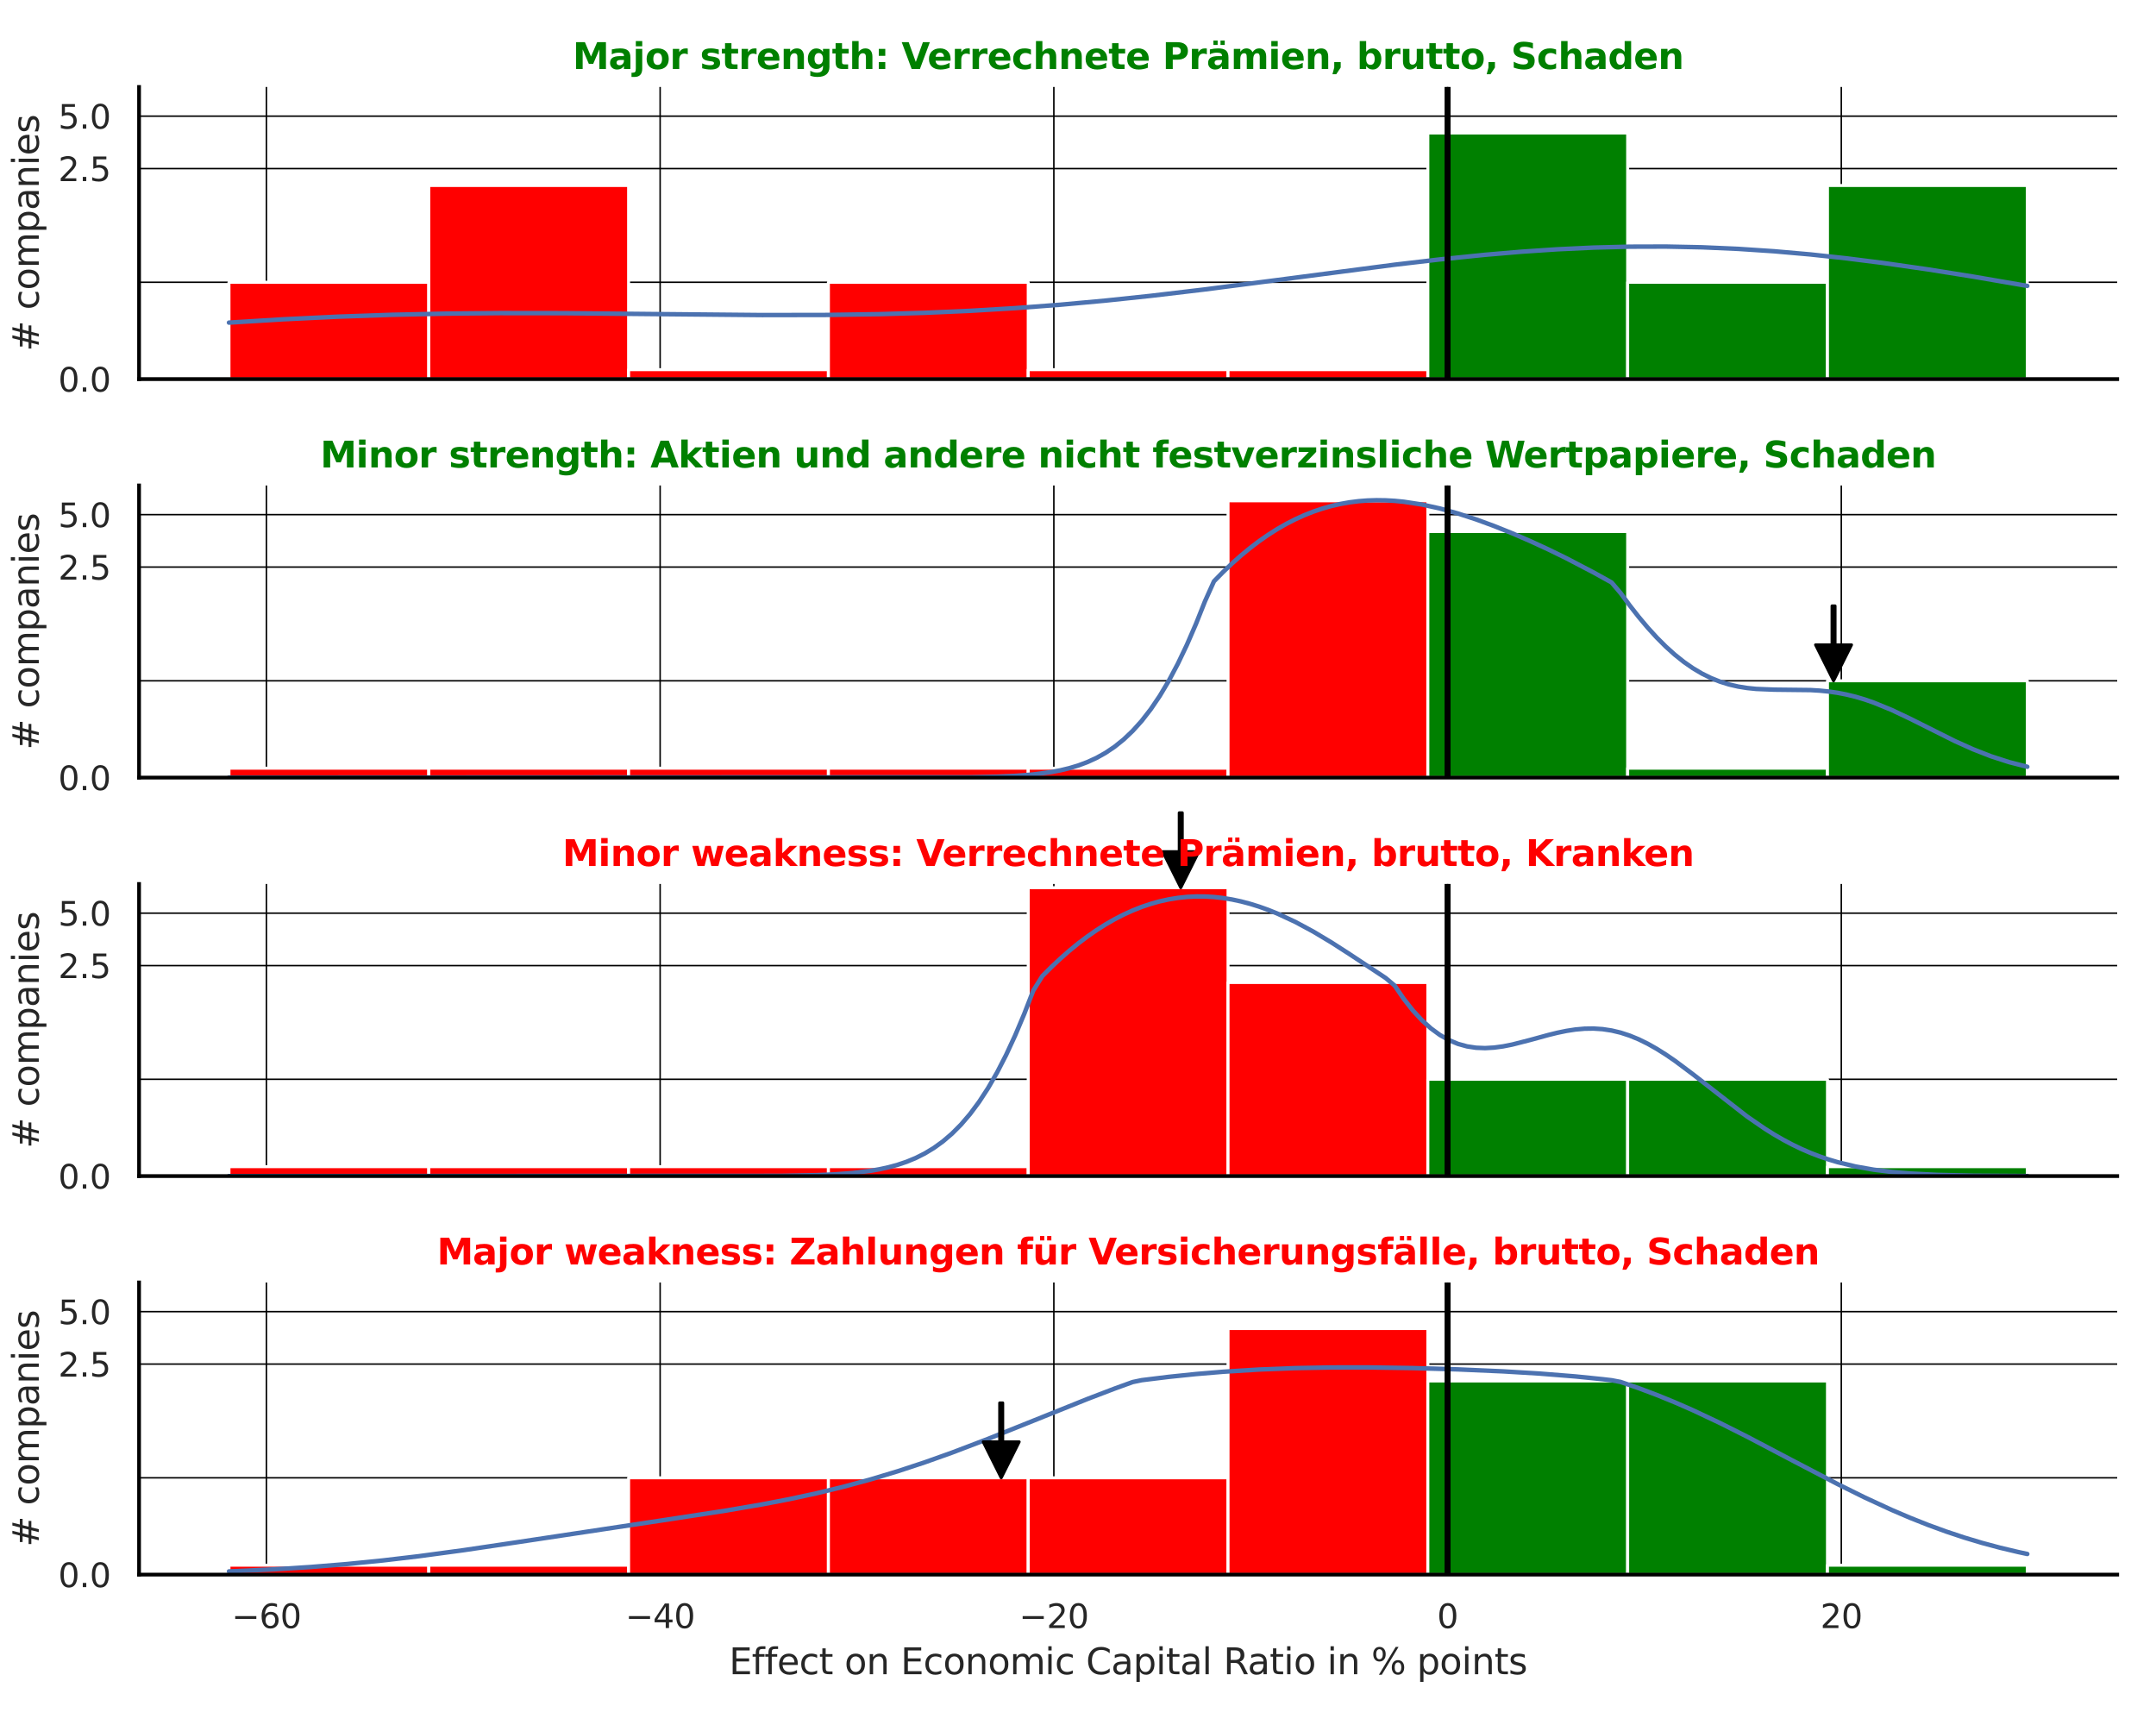 <?xml version="1.0" encoding="utf-8" standalone="no"?>
<!DOCTYPE svg PUBLIC "-//W3C//DTD SVG 1.1//EN"
  "http://www.w3.org/Graphics/SVG/1.1/DTD/svg11.dtd">
<svg xmlns:xlink="http://www.w3.org/1999/xlink" width="720pt" height="576pt" viewBox="0 0 720 576" xmlns="http://www.w3.org/2000/svg" version="1.1">
 <defs>
  <style type="text/css">*{stroke-linejoin: round; stroke-linecap: butt}</style>
 </defs>
 <g id="figure_1">
  <g id="patch_1">
   <path d="M 0 576 
L 720 576 
L 720 0 
L 0 0 
z
" style="fill: #ffffff"/>
  </g>
  <g id="axes_1">
   <g id="patch_2">
    <path d="M 46.44 126.585 
L 707.04 126.585 
L 707.04 29.04 
L 46.44 29.04 
z
" style="fill: #ffffff"/>
   </g>
   <g id="matplotlib.axis_1">
    <g id="xtick_1">
     <g id="line2d_1">
      <path d="M 88.967 126.585 
L 88.967 29.04 
" clip-path="url(#p83a8037169)" style="fill: none; stroke: #000000; stroke-width: 0.5; stroke-linecap: round"/>
     </g>
    </g>
    <g id="xtick_2">
     <g id="line2d_2">
      <path d="M 220.452 126.585 
L 220.452 29.04 
" clip-path="url(#p83a8037169)" style="fill: none; stroke: #000000; stroke-width: 0.5; stroke-linecap: round"/>
     </g>
    </g>
    <g id="xtick_3">
     <g id="line2d_3">
      <path d="M 351.936 126.585 
L 351.936 29.04 
" clip-path="url(#p83a8037169)" style="fill: none; stroke: #000000; stroke-width: 0.5; stroke-linecap: round"/>
     </g>
    </g>
    <g id="xtick_4">
     <g id="line2d_4">
      <path d="M 483.42 126.585 
L 483.42 29.04 
" clip-path="url(#p83a8037169)" style="fill: none; stroke: #000000; stroke-width: 0.5; stroke-linecap: round"/>
     </g>
    </g>
    <g id="xtick_5">
     <g id="line2d_5">
      <path d="M 614.904 126.585 
L 614.904 29.04 
" clip-path="url(#p83a8037169)" style="fill: none; stroke: #000000; stroke-width: 0.5; stroke-linecap: round"/>
     </g>
    </g>
   </g>
   <g id="matplotlib.axis_2">
    <g id="ytick_1">
     <g id="line2d_6">
      <path d="M 46.44 126.585 
L 707.04 126.585 
" clip-path="url(#p83a8037169)" style="fill: none; stroke: #000000; stroke-width: 0.5; stroke-linecap: round"/>
     </g>
     <g id="text_1">
      <!-- 0.0 -->
      <g style="fill: #262626" transform="translate(19.447 130.764) scale(0.11 -0.11)">
       <defs>
        <path id="DejaVuSans-30" d="M 2034 4250 
Q 1547 4250 1301 3770 
Q 1056 3291 1056 2328 
Q 1056 1369 1301 889 
Q 1547 409 2034 409 
Q 2525 409 2770 889 
Q 3016 1369 3016 2328 
Q 3016 3291 2770 3770 
Q 2525 4250 2034 4250 
z
M 2034 4750 
Q 2819 4750 3233 4129 
Q 3647 3509 3647 2328 
Q 3647 1150 3233 529 
Q 2819 -91 2034 -91 
Q 1250 -91 836 529 
Q 422 1150 422 2328 
Q 422 3509 836 4129 
Q 1250 4750 2034 4750 
z
" transform="scale(0.016)"/>
        <path id="DejaVuSans-2e" d="M 684 794 
L 1344 794 
L 1344 0 
L 684 0 
L 684 794 
z
" transform="scale(0.016)"/>
       </defs>
       <use xlink:href="#DejaVuSans-30"/>
       <use xlink:href="#DejaVuSans-2e" x="63.623"/>
       <use xlink:href="#DejaVuSans-30" x="95.41"/>
      </g>
     </g>
    </g>
    <g id="ytick_2">
     <g id="line2d_7">
      <path d="M 46.44 56.292 
L 707.04 56.292 
" clip-path="url(#p83a8037169)" style="fill: none; stroke: #000000; stroke-width: 0.5; stroke-linecap: round"/>
     </g>
     <g id="text_2">
      <!-- 2.5 -->
      <g style="fill: #262626" transform="translate(19.447 60.471) scale(0.11 -0.11)">
       <defs>
        <path id="DejaVuSans-32" d="M 1228 531 
L 3431 531 
L 3431 0 
L 469 0 
L 469 531 
Q 828 903 1448 1529 
Q 2069 2156 2228 2338 
Q 2531 2678 2651 2914 
Q 2772 3150 2772 3378 
Q 2772 3750 2511 3984 
Q 2250 4219 1831 4219 
Q 1534 4219 1204 4116 
Q 875 4013 500 3803 
L 500 4441 
Q 881 4594 1212 4672 
Q 1544 4750 1819 4750 
Q 2544 4750 2975 4387 
Q 3406 4025 3406 3419 
Q 3406 3131 3298 2873 
Q 3191 2616 2906 2266 
Q 2828 2175 2409 1742 
Q 1991 1309 1228 531 
z
" transform="scale(0.016)"/>
        <path id="DejaVuSans-35" d="M 691 4666 
L 3169 4666 
L 3169 4134 
L 1269 4134 
L 1269 2991 
Q 1406 3038 1543 3061 
Q 1681 3084 1819 3084 
Q 2600 3084 3056 2656 
Q 3513 2228 3513 1497 
Q 3513 744 3044 326 
Q 2575 -91 1722 -91 
Q 1428 -91 1123 -41 
Q 819 9 494 109 
L 494 744 
Q 775 591 1075 516 
Q 1375 441 1709 441 
Q 2250 441 2565 725 
Q 2881 1009 2881 1497 
Q 2881 1984 2565 2268 
Q 2250 2553 1709 2553 
Q 1456 2553 1204 2497 
Q 953 2441 691 2322 
L 691 4666 
z
" transform="scale(0.016)"/>
       </defs>
       <use xlink:href="#DejaVuSans-32"/>
       <use xlink:href="#DejaVuSans-2e" x="63.623"/>
       <use xlink:href="#DejaVuSans-35" x="95.41"/>
      </g>
     </g>
    </g>
    <g id="ytick_3">
     <g id="line2d_8">
      <path d="M 46.44 38.776 
L 707.04 38.776 
" clip-path="url(#p83a8037169)" style="fill: none; stroke: #000000; stroke-width: 0.5; stroke-linecap: round"/>
     </g>
     <g id="text_3">
      <!-- 5.0 -->
      <g style="fill: #262626" transform="translate(19.447 42.955) scale(0.11 -0.11)">
       <use xlink:href="#DejaVuSans-35"/>
       <use xlink:href="#DejaVuSans-2e" x="63.623"/>
       <use xlink:href="#DejaVuSans-30" x="95.41"/>
      </g>
     </g>
    </g>
    <g id="ytick_4">
     <g id="line2d_9">
      <path d="M 46.44 94.258 
L 707.04 94.258 
" clip-path="url(#p83a8037169)" style="fill: none; stroke: #000000; stroke-width: 0.5; stroke-linecap: round"/>
     </g>
    </g>
    <g id="text_4">
     <!-- # companies -->
     <g style="fill: #262626" transform="translate(12.951 117.335) rotate(-90) scale(0.12 -0.12)">
      <defs>
       <path id="DejaVuSans-23" d="M 3272 2816 
L 2363 2816 
L 2100 1772 
L 3016 1772 
L 3272 2816 
z
M 2803 4594 
L 2478 3297 
L 3391 3297 
L 3719 4594 
L 4219 4594 
L 3897 3297 
L 4872 3297 
L 4872 2816 
L 3775 2816 
L 3519 1772 
L 4513 1772 
L 4513 1294 
L 3397 1294 
L 3072 0 
L 2572 0 
L 2894 1294 
L 1978 1294 
L 1656 0 
L 1153 0 
L 1478 1294 
L 494 1294 
L 494 1772 
L 1594 1772 
L 1856 2816 
L 850 2816 
L 850 3297 
L 1978 3297 
L 2297 4594 
L 2803 4594 
z
" transform="scale(0.016)"/>
       <path id="DejaVuSans-20" transform="scale(0.016)"/>
       <path id="DejaVuSans-63" d="M 3122 3366 
L 3122 2828 
Q 2878 2963 2633 3030 
Q 2388 3097 2138 3097 
Q 1578 3097 1268 2742 
Q 959 2388 959 1747 
Q 959 1106 1268 751 
Q 1578 397 2138 397 
Q 2388 397 2633 464 
Q 2878 531 3122 666 
L 3122 134 
Q 2881 22 2623 -34 
Q 2366 -91 2075 -91 
Q 1284 -91 818 406 
Q 353 903 353 1747 
Q 353 2603 823 3093 
Q 1294 3584 2113 3584 
Q 2378 3584 2631 3529 
Q 2884 3475 3122 3366 
z
" transform="scale(0.016)"/>
       <path id="DejaVuSans-6f" d="M 1959 3097 
Q 1497 3097 1228 2736 
Q 959 2375 959 1747 
Q 959 1119 1226 758 
Q 1494 397 1959 397 
Q 2419 397 2687 759 
Q 2956 1122 2956 1747 
Q 2956 2369 2687 2733 
Q 2419 3097 1959 3097 
z
M 1959 3584 
Q 2709 3584 3137 3096 
Q 3566 2609 3566 1747 
Q 3566 888 3137 398 
Q 2709 -91 1959 -91 
Q 1206 -91 779 398 
Q 353 888 353 1747 
Q 353 2609 779 3096 
Q 1206 3584 1959 3584 
z
" transform="scale(0.016)"/>
       <path id="DejaVuSans-6d" d="M 3328 2828 
Q 3544 3216 3844 3400 
Q 4144 3584 4550 3584 
Q 5097 3584 5394 3201 
Q 5691 2819 5691 2113 
L 5691 0 
L 5113 0 
L 5113 2094 
Q 5113 2597 4934 2840 
Q 4756 3084 4391 3084 
Q 3944 3084 3684 2787 
Q 3425 2491 3425 1978 
L 3425 0 
L 2847 0 
L 2847 2094 
Q 2847 2600 2669 2842 
Q 2491 3084 2119 3084 
Q 1678 3084 1418 2786 
Q 1159 2488 1159 1978 
L 1159 0 
L 581 0 
L 581 3500 
L 1159 3500 
L 1159 2956 
Q 1356 3278 1631 3431 
Q 1906 3584 2284 3584 
Q 2666 3584 2933 3390 
Q 3200 3197 3328 2828 
z
" transform="scale(0.016)"/>
       <path id="DejaVuSans-70" d="M 1159 525 
L 1159 -1331 
L 581 -1331 
L 581 3500 
L 1159 3500 
L 1159 2969 
Q 1341 3281 1617 3432 
Q 1894 3584 2278 3584 
Q 2916 3584 3314 3078 
Q 3713 2572 3713 1747 
Q 3713 922 3314 415 
Q 2916 -91 2278 -91 
Q 1894 -91 1617 61 
Q 1341 213 1159 525 
z
M 3116 1747 
Q 3116 2381 2855 2742 
Q 2594 3103 2138 3103 
Q 1681 3103 1420 2742 
Q 1159 2381 1159 1747 
Q 1159 1113 1420 752 
Q 1681 391 2138 391 
Q 2594 391 2855 752 
Q 3116 1113 3116 1747 
z
" transform="scale(0.016)"/>
       <path id="DejaVuSans-61" d="M 2194 1759 
Q 1497 1759 1228 1600 
Q 959 1441 959 1056 
Q 959 750 1161 570 
Q 1363 391 1709 391 
Q 2188 391 2477 730 
Q 2766 1069 2766 1631 
L 2766 1759 
L 2194 1759 
z
M 3341 1997 
L 3341 0 
L 2766 0 
L 2766 531 
Q 2569 213 2275 61 
Q 1981 -91 1556 -91 
Q 1019 -91 701 211 
Q 384 513 384 1019 
Q 384 1609 779 1909 
Q 1175 2209 1959 2209 
L 2766 2209 
L 2766 2266 
Q 2766 2663 2505 2880 
Q 2244 3097 1772 3097 
Q 1472 3097 1187 3025 
Q 903 2953 641 2809 
L 641 3341 
Q 956 3463 1253 3523 
Q 1550 3584 1831 3584 
Q 2591 3584 2966 3190 
Q 3341 2797 3341 1997 
z
" transform="scale(0.016)"/>
       <path id="DejaVuSans-6e" d="M 3513 2113 
L 3513 0 
L 2938 0 
L 2938 2094 
Q 2938 2591 2744 2837 
Q 2550 3084 2163 3084 
Q 1697 3084 1428 2787 
Q 1159 2491 1159 1978 
L 1159 0 
L 581 0 
L 581 3500 
L 1159 3500 
L 1159 2956 
Q 1366 3272 1645 3428 
Q 1925 3584 2291 3584 
Q 2894 3584 3203 3211 
Q 3513 2838 3513 2113 
z
" transform="scale(0.016)"/>
       <path id="DejaVuSans-69" d="M 603 3500 
L 1178 3500 
L 1178 0 
L 603 0 
L 603 3500 
z
M 603 4863 
L 1178 4863 
L 1178 4134 
L 603 4134 
L 603 4863 
z
" transform="scale(0.016)"/>
       <path id="DejaVuSans-65" d="M 3597 1894 
L 3597 1613 
L 953 1613 
Q 991 1019 1311 708 
Q 1631 397 2203 397 
Q 2534 397 2845 478 
Q 3156 559 3463 722 
L 3463 178 
Q 3153 47 2828 -22 
Q 2503 -91 2169 -91 
Q 1331 -91 842 396 
Q 353 884 353 1716 
Q 353 2575 817 3079 
Q 1281 3584 2069 3584 
Q 2775 3584 3186 3129 
Q 3597 2675 3597 1894 
z
M 3022 2063 
Q 3016 2534 2758 2815 
Q 2500 3097 2075 3097 
Q 1594 3097 1305 2825 
Q 1016 2553 972 2059 
L 3022 2063 
z
" transform="scale(0.016)"/>
       <path id="DejaVuSans-73" d="M 2834 3397 
L 2834 2853 
Q 2591 2978 2328 3040 
Q 2066 3103 1784 3103 
Q 1356 3103 1142 2972 
Q 928 2841 928 2578 
Q 928 2378 1081 2264 
Q 1234 2150 1697 2047 
L 1894 2003 
Q 2506 1872 2764 1633 
Q 3022 1394 3022 966 
Q 3022 478 2636 193 
Q 2250 -91 1575 -91 
Q 1294 -91 989 -36 
Q 684 19 347 128 
L 347 722 
Q 666 556 975 473 
Q 1284 391 1588 391 
Q 1994 391 2212 530 
Q 2431 669 2431 922 
Q 2431 1156 2273 1281 
Q 2116 1406 1581 1522 
L 1381 1569 
Q 847 1681 609 1914 
Q 372 2147 372 2553 
Q 372 3047 722 3315 
Q 1072 3584 1716 3584 
Q 2034 3584 2315 3537 
Q 2597 3491 2834 3397 
z
" transform="scale(0.016)"/>
      </defs>
      <use xlink:href="#DejaVuSans-23"/>
      <use xlink:href="#DejaVuSans-20" x="83.789"/>
      <use xlink:href="#DejaVuSans-63" x="115.576"/>
      <use xlink:href="#DejaVuSans-6f" x="170.557"/>
      <use xlink:href="#DejaVuSans-6d" x="231.738"/>
      <use xlink:href="#DejaVuSans-70" x="329.15"/>
      <use xlink:href="#DejaVuSans-61" x="392.627"/>
      <use xlink:href="#DejaVuSans-6e" x="453.906"/>
      <use xlink:href="#DejaVuSans-69" x="517.285"/>
      <use xlink:href="#DejaVuSans-65" x="545.068"/>
      <use xlink:href="#DejaVuSans-73" x="606.592"/>
     </g>
    </g>
   </g>
   <g id="patch_3">
    <path d="M 76.467 126.585 
L 143.195 126.585 
L 143.195 94.258 
L 76.467 94.258 
z
" clip-path="url(#p83a8037169)" style="fill: #ff0000; stroke: #ffffff; stroke-linejoin: miter"/>
   </g>
   <g id="patch_4">
    <path d="M 143.195 126.585 
L 209.922 126.585 
L 209.922 61.931 
L 143.195 61.931 
z
" clip-path="url(#p83a8037169)" style="fill: #ff0000; stroke: #ffffff; stroke-linejoin: miter"/>
   </g>
   <g id="patch_5">
    <path d="M 209.922 126.585 
L 276.649 126.585 
L 276.649 123.44 
L 209.922 123.44 
z
" clip-path="url(#p83a8037169)" style="fill: #ff0000; stroke: #ffffff; stroke-linejoin: miter"/>
   </g>
   <g id="patch_6">
    <path d="M 276.649 126.585 
L 343.376 126.585 
L 343.376 94.258 
L 276.649 94.258 
z
" clip-path="url(#p83a8037169)" style="fill: #ff0000; stroke: #ffffff; stroke-linejoin: miter"/>
   </g>
   <g id="patch_7">
    <path d="M 343.376 126.585 
L 410.104 126.585 
L 410.104 123.44 
L 343.376 123.44 
z
" clip-path="url(#p83a8037169)" style="fill: #ff0000; stroke: #ffffff; stroke-linejoin: miter"/>
   </g>
   <g id="patch_8">
    <path d="M 410.104 126.585 
L 476.831 126.585 
L 476.831 123.44 
L 410.104 123.44 
z
" clip-path="url(#p83a8037169)" style="fill: #ff0000; stroke: #ffffff; stroke-linejoin: miter"/>
   </g>
   <g id="patch_9">
    <path d="M 476.831 126.585 
L 543.558 126.585 
L 543.558 44.415 
L 476.831 44.415 
z
" clip-path="url(#p83a8037169)" style="fill: #008000; stroke: #ffffff; stroke-linejoin: miter"/>
   </g>
   <g id="patch_10">
    <path d="M 543.558 126.585 
L 610.285 126.585 
L 610.285 94.258 
L 543.558 94.258 
z
" clip-path="url(#p83a8037169)" style="fill: #008000; stroke: #ffffff; stroke-linejoin: miter"/>
   </g>
   <g id="patch_11">
    <path d="M 610.285 126.585 
L 677.013 126.585 
L 677.013 61.931 
L 610.285 61.931 
z
" clip-path="url(#p83a8037169)" style="fill: #008000; stroke: #ffffff; stroke-linejoin: miter"/>
   </g>
   <g id="line2d_10">
    <path d="M 76.467 107.725 
L 94.574 106.621 
L 112.681 105.747 
L 130.788 105.115 
L 148.895 104.723 
L 167.002 104.551 
L 188.126 104.577 
L 218.305 104.87 
L 254.518 105.205 
L 275.643 105.169 
L 293.75 104.896 
L 308.839 104.454 
L 323.928 103.791 
L 339.017 102.89 
L 354.106 101.748 
L 369.195 100.372 
L 384.285 98.782 
L 402.391 96.637 
L 426.534 93.51 
L 465.766 88.384 
L 480.855 86.618 
L 495.944 85.077 
L 508.015 84.051 
L 520.086 83.242 
L 532.158 82.673 
L 544.229 82.364 
L 556.3 82.329 
L 568.371 82.575 
L 580.443 83.101 
L 592.514 83.901 
L 604.585 84.961 
L 616.656 86.264 
L 628.728 87.786 
L 643.817 89.953 
L 658.906 92.359 
L 677.013 95.469 
L 677.013 95.469 
" clip-path="url(#p83a8037169)" style="fill: none; stroke: #4c72b0; stroke-width: 1.5; stroke-linecap: round"/>
   </g>
   <g id="line2d_11">
    <path d="M 483.42 126.585 
L 483.42 29.04 
" clip-path="url(#p83a8037169)" style="fill: none; stroke: #000000; stroke-width: 2; stroke-linecap: round"/>
   </g>
   <g id="patch_12">
    <path d="M 46.44 126.585 
L 46.44 29.04 
" style="fill: none; stroke: #000000; stroke-width: 1.25; stroke-linejoin: miter; stroke-linecap: square"/>
   </g>
   <g id="patch_13">
    <path d="M 46.44 126.585 
L 707.04 126.585 
" style="fill: none; stroke: #000000; stroke-width: 1.25; stroke-linejoin: miter; stroke-linecap: square"/>
   </g>
   <g id="text_5">
    <!-- Major strength: Verrechnete Prämien, brutto, Schaden -->
    <g style="fill: #008000" transform="translate(191.26 23.04) scale(0.12 -0.12)">
     <defs>
      <path id="DejaVuSans-Bold-4d" d="M 588 4666 
L 2119 4666 
L 3181 2169 
L 4250 4666 
L 5778 4666 
L 5778 0 
L 4641 0 
L 4641 3413 
L 3566 897 
L 2803 897 
L 1728 3413 
L 1728 0 
L 588 0 
L 588 4666 
z
" transform="scale(0.016)"/>
      <path id="DejaVuSans-Bold-61" d="M 2106 1575 
Q 1756 1575 1579 1456 
Q 1403 1338 1403 1106 
Q 1403 894 1545 773 
Q 1688 653 1941 653 
Q 2256 653 2472 879 
Q 2688 1106 2688 1447 
L 2688 1575 
L 2106 1575 
z
M 3816 1997 
L 3816 0 
L 2688 0 
L 2688 519 
Q 2463 200 2181 54 
Q 1900 -91 1497 -91 
Q 953 -91 614 226 
Q 275 544 275 1050 
Q 275 1666 698 1953 
Q 1122 2241 2028 2241 
L 2688 2241 
L 2688 2328 
Q 2688 2594 2478 2717 
Q 2269 2841 1825 2841 
Q 1466 2841 1156 2769 
Q 847 2697 581 2553 
L 581 3406 
Q 941 3494 1303 3539 
Q 1666 3584 2028 3584 
Q 2975 3584 3395 3211 
Q 3816 2838 3816 1997 
z
" transform="scale(0.016)"/>
      <path id="DejaVuSans-Bold-6a" d="M 538 3500 
L 1656 3500 
L 1656 63 
Q 1656 -641 1318 -1011 
Q 981 -1381 341 -1381 
L -213 -1381 
L -213 -647 
L -19 -647 
Q 300 -647 419 -503 
Q 538 -359 538 63 
L 538 3500 
z
M 538 4863 
L 1656 4863 
L 1656 3950 
L 538 3950 
L 538 4863 
z
" transform="scale(0.016)"/>
      <path id="DejaVuSans-Bold-6f" d="M 2203 2784 
Q 1831 2784 1636 2517 
Q 1441 2250 1441 1747 
Q 1441 1244 1636 976 
Q 1831 709 2203 709 
Q 2569 709 2762 976 
Q 2956 1244 2956 1747 
Q 2956 2250 2762 2517 
Q 2569 2784 2203 2784 
z
M 2203 3584 
Q 3106 3584 3614 3096 
Q 4122 2609 4122 1747 
Q 4122 884 3614 396 
Q 3106 -91 2203 -91 
Q 1297 -91 786 396 
Q 275 884 275 1747 
Q 275 2609 786 3096 
Q 1297 3584 2203 3584 
z
" transform="scale(0.016)"/>
      <path id="DejaVuSans-Bold-72" d="M 3138 2547 
Q 2991 2616 2845 2648 
Q 2700 2681 2553 2681 
Q 2122 2681 1889 2404 
Q 1656 2128 1656 1613 
L 1656 0 
L 538 0 
L 538 3500 
L 1656 3500 
L 1656 2925 
Q 1872 3269 2151 3426 
Q 2431 3584 2822 3584 
Q 2878 3584 2943 3579 
Q 3009 3575 3134 3559 
L 3138 2547 
z
" transform="scale(0.016)"/>
      <path id="DejaVuSans-Bold-20" transform="scale(0.016)"/>
      <path id="DejaVuSans-Bold-73" d="M 3272 3391 
L 3272 2541 
Q 2913 2691 2578 2766 
Q 2244 2841 1947 2841 
Q 1628 2841 1473 2761 
Q 1319 2681 1319 2516 
Q 1319 2381 1436 2309 
Q 1553 2238 1856 2203 
L 2053 2175 
Q 2913 2066 3209 1816 
Q 3506 1566 3506 1031 
Q 3506 472 3093 190 
Q 2681 -91 1863 -91 
Q 1516 -91 1145 -36 
Q 775 19 384 128 
L 384 978 
Q 719 816 1070 734 
Q 1422 653 1784 653 
Q 2113 653 2278 743 
Q 2444 834 2444 1013 
Q 2444 1163 2330 1236 
Q 2216 1309 1875 1350 
L 1678 1375 
Q 931 1469 631 1722 
Q 331 1975 331 2491 
Q 331 3047 712 3315 
Q 1094 3584 1881 3584 
Q 2191 3584 2531 3537 
Q 2872 3491 3272 3391 
z
" transform="scale(0.016)"/>
      <path id="DejaVuSans-Bold-74" d="M 1759 4494 
L 1759 3500 
L 2913 3500 
L 2913 2700 
L 1759 2700 
L 1759 1216 
Q 1759 972 1856 886 
Q 1953 800 2241 800 
L 2816 800 
L 2816 0 
L 1856 0 
Q 1194 0 917 276 
Q 641 553 641 1216 
L 641 2700 
L 84 2700 
L 84 3500 
L 641 3500 
L 641 4494 
L 1759 4494 
z
" transform="scale(0.016)"/>
      <path id="DejaVuSans-Bold-65" d="M 4031 1759 
L 4031 1441 
L 1416 1441 
Q 1456 1047 1700 850 
Q 1944 653 2381 653 
Q 2734 653 3104 758 
Q 3475 863 3866 1075 
L 3866 213 
Q 3469 63 3072 -14 
Q 2675 -91 2278 -91 
Q 1328 -91 801 392 
Q 275 875 275 1747 
Q 275 2603 792 3093 
Q 1309 3584 2216 3584 
Q 3041 3584 3536 3087 
Q 4031 2591 4031 1759 
z
M 2881 2131 
Q 2881 2450 2695 2645 
Q 2509 2841 2209 2841 
Q 1884 2841 1681 2658 
Q 1478 2475 1428 2131 
L 2881 2131 
z
" transform="scale(0.016)"/>
      <path id="DejaVuSans-Bold-6e" d="M 4056 2131 
L 4056 0 
L 2931 0 
L 2931 347 
L 2931 1631 
Q 2931 2084 2911 2256 
Q 2891 2428 2841 2509 
Q 2775 2619 2662 2680 
Q 2550 2741 2406 2741 
Q 2056 2741 1856 2470 
Q 1656 2200 1656 1722 
L 1656 0 
L 538 0 
L 538 3500 
L 1656 3500 
L 1656 2988 
Q 1909 3294 2193 3439 
Q 2478 3584 2822 3584 
Q 3428 3584 3742 3212 
Q 4056 2841 4056 2131 
z
" transform="scale(0.016)"/>
      <path id="DejaVuSans-Bold-67" d="M 2919 594 
Q 2688 288 2409 144 
Q 2131 0 1766 0 
Q 1125 0 706 504 
Q 288 1009 288 1791 
Q 288 2575 706 3076 
Q 1125 3578 1766 3578 
Q 2131 3578 2409 3434 
Q 2688 3291 2919 2981 
L 2919 3500 
L 4044 3500 
L 4044 353 
Q 4044 -491 3511 -936 
Q 2978 -1381 1966 -1381 
Q 1638 -1381 1331 -1331 
Q 1025 -1281 716 -1178 
L 716 -306 
Q 1009 -475 1290 -558 
Q 1572 -641 1856 -641 
Q 2406 -641 2662 -400 
Q 2919 -159 2919 353 
L 2919 594 
z
M 2181 2772 
Q 1834 2772 1640 2515 
Q 1447 2259 1447 1791 
Q 1447 1309 1634 1061 
Q 1822 813 2181 813 
Q 2531 813 2725 1069 
Q 2919 1325 2919 1791 
Q 2919 2259 2725 2515 
Q 2531 2772 2181 2772 
z
" transform="scale(0.016)"/>
      <path id="DejaVuSans-Bold-68" d="M 4056 2131 
L 4056 0 
L 2931 0 
L 2931 347 
L 2931 1625 
Q 2931 2084 2911 2256 
Q 2891 2428 2841 2509 
Q 2775 2619 2662 2680 
Q 2550 2741 2406 2741 
Q 2056 2741 1856 2470 
Q 1656 2200 1656 1722 
L 1656 0 
L 538 0 
L 538 4863 
L 1656 4863 
L 1656 2988 
Q 1909 3294 2193 3439 
Q 2478 3584 2822 3584 
Q 3428 3584 3742 3212 
Q 4056 2841 4056 2131 
z
" transform="scale(0.016)"/>
      <path id="DejaVuSans-Bold-3a" d="M 716 3500 
L 1844 3500 
L 1844 2291 
L 716 2291 
L 716 3500 
z
M 716 1209 
L 1844 1209 
L 1844 0 
L 716 0 
L 716 1209 
z
" transform="scale(0.016)"/>
      <path id="DejaVuSans-Bold-56" d="M 31 4666 
L 1241 4666 
L 2478 1222 
L 3713 4666 
L 4922 4666 
L 3194 0 
L 1759 0 
L 31 4666 
z
" transform="scale(0.016)"/>
      <path id="DejaVuSans-Bold-63" d="M 3366 3391 
L 3366 2478 
Q 3138 2634 2908 2709 
Q 2678 2784 2431 2784 
Q 1963 2784 1702 2511 
Q 1441 2238 1441 1747 
Q 1441 1256 1702 982 
Q 1963 709 2431 709 
Q 2694 709 2930 787 
Q 3166 866 3366 1019 
L 3366 103 
Q 3103 6 2833 -42 
Q 2563 -91 2291 -91 
Q 1344 -91 809 395 
Q 275 881 275 1747 
Q 275 2613 809 3098 
Q 1344 3584 2291 3584 
Q 2566 3584 2833 3536 
Q 3100 3488 3366 3391 
z
" transform="scale(0.016)"/>
      <path id="DejaVuSans-Bold-50" d="M 588 4666 
L 2584 4666 
Q 3475 4666 3951 4270 
Q 4428 3875 4428 3144 
Q 4428 2409 3951 2014 
Q 3475 1619 2584 1619 
L 1791 1619 
L 1791 0 
L 588 0 
L 588 4666 
z
M 1791 3794 
L 1791 2491 
L 2456 2491 
Q 2806 2491 2997 2661 
Q 3188 2831 3188 3144 
Q 3188 3456 2997 3625 
Q 2806 3794 2456 3794 
L 1791 3794 
z
" transform="scale(0.016)"/>
      <path id="DejaVuSans-Bold-e4" d="M 2106 1575 
Q 1756 1575 1579 1456 
Q 1403 1338 1403 1106 
Q 1403 894 1545 773 
Q 1688 653 1941 653 
Q 2256 653 2472 879 
Q 2688 1106 2688 1447 
L 2688 1575 
L 2106 1575 
z
M 3816 1997 
L 3816 0 
L 2688 0 
L 2688 519 
Q 2463 200 2181 54 
Q 1900 -91 1497 -91 
Q 953 -91 614 226 
Q 275 544 275 1050 
Q 275 1666 698 1953 
Q 1122 2241 2028 2241 
L 2688 2241 
L 2688 2328 
Q 2688 2594 2478 2717 
Q 2269 2841 1825 2841 
Q 1466 2841 1156 2769 
Q 847 2697 581 2553 
L 581 3406 
Q 941 3494 1303 3539 
Q 1666 3584 2028 3584 
Q 2975 3584 3395 3211 
Q 3816 2838 3816 1997 
z
M 1200 4953 
L 1934 4953 
L 1934 4184 
L 1200 4184 
L 1200 4953 
z
M 2434 4953 
L 3168 4953 
L 3168 4184 
L 2434 4184 
L 2434 4953 
z
" transform="scale(0.016)"/>
      <path id="DejaVuSans-Bold-6d" d="M 3781 2919 
Q 3994 3244 4286 3414 
Q 4578 3584 4928 3584 
Q 5531 3584 5847 3212 
Q 6163 2841 6163 2131 
L 6163 0 
L 5038 0 
L 5038 1825 
Q 5041 1866 5042 1909 
Q 5044 1953 5044 2034 
Q 5044 2406 4934 2573 
Q 4825 2741 4581 2741 
Q 4263 2741 4089 2478 
Q 3916 2216 3909 1719 
L 3909 0 
L 2784 0 
L 2784 1825 
Q 2784 2406 2684 2573 
Q 2584 2741 2328 2741 
Q 2006 2741 1831 2477 
Q 1656 2213 1656 1722 
L 1656 0 
L 531 0 
L 531 3500 
L 1656 3500 
L 1656 2988 
Q 1863 3284 2130 3434 
Q 2397 3584 2719 3584 
Q 3081 3584 3359 3409 
Q 3638 3234 3781 2919 
z
" transform="scale(0.016)"/>
      <path id="DejaVuSans-Bold-69" d="M 538 3500 
L 1656 3500 
L 1656 0 
L 538 0 
L 538 3500 
z
M 538 4863 
L 1656 4863 
L 1656 3950 
L 538 3950 
L 538 4863 
z
" transform="scale(0.016)"/>
      <path id="DejaVuSans-Bold-2c" d="M 653 1209 
L 1778 1209 
L 1778 256 
L 1006 -909 
L 341 -909 
L 653 256 
L 653 1209 
z
" transform="scale(0.016)"/>
      <path id="DejaVuSans-Bold-62" d="M 2400 722 
Q 2759 722 2948 984 
Q 3138 1247 3138 1747 
Q 3138 2247 2948 2509 
Q 2759 2772 2400 2772 
Q 2041 2772 1848 2508 
Q 1656 2244 1656 1747 
Q 1656 1250 1848 986 
Q 2041 722 2400 722 
z
M 1656 2988 
Q 1888 3294 2169 3439 
Q 2450 3584 2816 3584 
Q 3463 3584 3878 3070 
Q 4294 2556 4294 1747 
Q 4294 938 3878 423 
Q 3463 -91 2816 -91 
Q 2450 -91 2169 54 
Q 1888 200 1656 506 
L 1656 0 
L 538 0 
L 538 4863 
L 1656 4863 
L 1656 2988 
z
" transform="scale(0.016)"/>
      <path id="DejaVuSans-Bold-75" d="M 500 1363 
L 500 3500 
L 1625 3500 
L 1625 3150 
Q 1625 2866 1622 2436 
Q 1619 2006 1619 1863 
Q 1619 1441 1641 1255 
Q 1663 1069 1716 984 
Q 1784 875 1895 815 
Q 2006 756 2150 756 
Q 2500 756 2700 1025 
Q 2900 1294 2900 1772 
L 2900 3500 
L 4019 3500 
L 4019 0 
L 2900 0 
L 2900 506 
Q 2647 200 2364 54 
Q 2081 -91 1741 -91 
Q 1134 -91 817 281 
Q 500 653 500 1363 
z
" transform="scale(0.016)"/>
      <path id="DejaVuSans-Bold-53" d="M 3834 4519 
L 3834 3531 
Q 3450 3703 3084 3790 
Q 2719 3878 2394 3878 
Q 1963 3878 1756 3759 
Q 1550 3641 1550 3391 
Q 1550 3203 1689 3098 
Q 1828 2994 2194 2919 
L 2706 2816 
Q 3484 2659 3812 2340 
Q 4141 2022 4141 1434 
Q 4141 663 3683 286 
Q 3225 -91 2284 -91 
Q 1841 -91 1394 -6 
Q 947 78 500 244 
L 500 1259 
Q 947 1022 1364 901 
Q 1781 781 2169 781 
Q 2563 781 2772 912 
Q 2981 1044 2981 1288 
Q 2981 1506 2839 1625 
Q 2697 1744 2272 1838 
L 1806 1941 
Q 1106 2091 782 2419 
Q 459 2747 459 3303 
Q 459 4000 909 4375 
Q 1359 4750 2203 4750 
Q 2588 4750 2994 4692 
Q 3400 4634 3834 4519 
z
" transform="scale(0.016)"/>
      <path id="DejaVuSans-Bold-64" d="M 2919 2988 
L 2919 4863 
L 4044 4863 
L 4044 0 
L 2919 0 
L 2919 506 
Q 2688 197 2409 53 
Q 2131 -91 1766 -91 
Q 1119 -91 703 423 
Q 288 938 288 1747 
Q 288 2556 703 3070 
Q 1119 3584 1766 3584 
Q 2128 3584 2408 3439 
Q 2688 3294 2919 2988 
z
M 2181 722 
Q 2541 722 2730 984 
Q 2919 1247 2919 1747 
Q 2919 2247 2730 2509 
Q 2541 2772 2181 2772 
Q 1825 2772 1636 2509 
Q 1447 2247 1447 1747 
Q 1447 1247 1636 984 
Q 1825 722 2181 722 
z
" transform="scale(0.016)"/>
     </defs>
     <use xlink:href="#DejaVuSans-Bold-4d"/>
     <use xlink:href="#DejaVuSans-Bold-61" x="99.512"/>
     <use xlink:href="#DejaVuSans-Bold-6a" x="166.992"/>
     <use xlink:href="#DejaVuSans-Bold-6f" x="201.27"/>
     <use xlink:href="#DejaVuSans-Bold-72" x="269.971"/>
     <use xlink:href="#DejaVuSans-Bold-20" x="319.287"/>
     <use xlink:href="#DejaVuSans-Bold-73" x="354.102"/>
     <use xlink:href="#DejaVuSans-Bold-74" x="413.623"/>
     <use xlink:href="#DejaVuSans-Bold-72" x="461.426"/>
     <use xlink:href="#DejaVuSans-Bold-65" x="510.742"/>
     <use xlink:href="#DejaVuSans-Bold-6e" x="578.564"/>
     <use xlink:href="#DejaVuSans-Bold-67" x="649.756"/>
     <use xlink:href="#DejaVuSans-Bold-74" x="721.338"/>
     <use xlink:href="#DejaVuSans-Bold-68" x="769.141"/>
     <use xlink:href="#DejaVuSans-Bold-3a" x="840.332"/>
     <use xlink:href="#DejaVuSans-Bold-20" x="880.322"/>
     <use xlink:href="#DejaVuSans-Bold-56" x="915.137"/>
     <use xlink:href="#DejaVuSans-Bold-65" x="987.029"/>
     <use xlink:href="#DejaVuSans-Bold-72" x="1054.852"/>
     <use xlink:href="#DejaVuSans-Bold-72" x="1104.168"/>
     <use xlink:href="#DejaVuSans-Bold-65" x="1153.484"/>
     <use xlink:href="#DejaVuSans-Bold-63" x="1221.307"/>
     <use xlink:href="#DejaVuSans-Bold-68" x="1280.584"/>
     <use xlink:href="#DejaVuSans-Bold-6e" x="1351.775"/>
     <use xlink:href="#DejaVuSans-Bold-65" x="1422.967"/>
     <use xlink:href="#DejaVuSans-Bold-74" x="1490.789"/>
     <use xlink:href="#DejaVuSans-Bold-65" x="1538.592"/>
     <use xlink:href="#DejaVuSans-Bold-20" x="1606.414"/>
     <use xlink:href="#DejaVuSans-Bold-50" x="1641.229"/>
     <use xlink:href="#DejaVuSans-Bold-72" x="1714.52"/>
     <use xlink:href="#DejaVuSans-Bold-e4" x="1763.836"/>
     <use xlink:href="#DejaVuSans-Bold-6d" x="1831.316"/>
     <use xlink:href="#DejaVuSans-Bold-69" x="1935.516"/>
     <use xlink:href="#DejaVuSans-Bold-65" x="1969.793"/>
     <use xlink:href="#DejaVuSans-Bold-6e" x="2037.615"/>
     <use xlink:href="#DejaVuSans-Bold-2c" x="2108.807"/>
     <use xlink:href="#DejaVuSans-Bold-20" x="2146.795"/>
     <use xlink:href="#DejaVuSans-Bold-62" x="2181.609"/>
     <use xlink:href="#DejaVuSans-Bold-72" x="2253.191"/>
     <use xlink:href="#DejaVuSans-Bold-75" x="2302.508"/>
     <use xlink:href="#DejaVuSans-Bold-74" x="2373.699"/>
     <use xlink:href="#DejaVuSans-Bold-74" x="2421.502"/>
     <use xlink:href="#DejaVuSans-Bold-6f" x="2469.305"/>
     <use xlink:href="#DejaVuSans-Bold-2c" x="2538.006"/>
     <use xlink:href="#DejaVuSans-Bold-20" x="2575.994"/>
     <use xlink:href="#DejaVuSans-Bold-53" x="2610.809"/>
     <use xlink:href="#DejaVuSans-Bold-63" x="2682.83"/>
     <use xlink:href="#DejaVuSans-Bold-68" x="2742.107"/>
     <use xlink:href="#DejaVuSans-Bold-61" x="2813.299"/>
     <use xlink:href="#DejaVuSans-Bold-64" x="2880.779"/>
     <use xlink:href="#DejaVuSans-Bold-65" x="2952.361"/>
     <use xlink:href="#DejaVuSans-Bold-6e" x="3020.184"/>
    </g>
   </g>
  </g>
  <g id="axes_2">
   <g id="patch_14">
    <path d="M 46.44 259.65 
L 707.04 259.65 
L 707.04 162.105 
L 46.44 162.105 
z
" style="fill: #ffffff"/>
   </g>
   <g id="matplotlib.axis_3">
    <g id="xtick_6">
     <g id="line2d_12">
      <path d="M 88.967 259.65 
L 88.967 162.105 
" clip-path="url(#pd843e473f4)" style="fill: none; stroke: #000000; stroke-width: 0.5; stroke-linecap: round"/>
     </g>
    </g>
    <g id="xtick_7">
     <g id="line2d_13">
      <path d="M 220.452 259.65 
L 220.452 162.105 
" clip-path="url(#pd843e473f4)" style="fill: none; stroke: #000000; stroke-width: 0.5; stroke-linecap: round"/>
     </g>
    </g>
    <g id="xtick_8">
     <g id="line2d_14">
      <path d="M 351.936 259.65 
L 351.936 162.105 
" clip-path="url(#pd843e473f4)" style="fill: none; stroke: #000000; stroke-width: 0.5; stroke-linecap: round"/>
     </g>
    </g>
    <g id="xtick_9">
     <g id="line2d_15">
      <path d="M 483.42 259.65 
L 483.42 162.105 
" clip-path="url(#pd843e473f4)" style="fill: none; stroke: #000000; stroke-width: 0.5; stroke-linecap: round"/>
     </g>
    </g>
    <g id="xtick_10">
     <g id="line2d_16">
      <path d="M 614.904 259.65 
L 614.904 162.105 
" clip-path="url(#pd843e473f4)" style="fill: none; stroke: #000000; stroke-width: 0.5; stroke-linecap: round"/>
     </g>
    </g>
   </g>
   <g id="matplotlib.axis_4">
    <g id="ytick_5">
     <g id="line2d_17">
      <path d="M 46.44 259.65 
L 707.04 259.65 
" clip-path="url(#pd843e473f4)" style="fill: none; stroke: #000000; stroke-width: 0.5; stroke-linecap: round"/>
     </g>
     <g id="text_6">
      <!-- 0.0 -->
      <g style="fill: #262626" transform="translate(19.447 263.829) scale(0.11 -0.11)">
       <use xlink:href="#DejaVuSans-30"/>
       <use xlink:href="#DejaVuSans-2e" x="63.623"/>
       <use xlink:href="#DejaVuSans-30" x="95.41"/>
      </g>
     </g>
    </g>
    <g id="ytick_6">
     <g id="line2d_18">
      <path d="M 46.44 189.357 
L 707.04 189.357 
" clip-path="url(#pd843e473f4)" style="fill: none; stroke: #000000; stroke-width: 0.5; stroke-linecap: round"/>
     </g>
     <g id="text_7">
      <!-- 2.5 -->
      <g style="fill: #262626" transform="translate(19.447 193.536) scale(0.11 -0.11)">
       <use xlink:href="#DejaVuSans-32"/>
       <use xlink:href="#DejaVuSans-2e" x="63.623"/>
       <use xlink:href="#DejaVuSans-35" x="95.41"/>
      </g>
     </g>
    </g>
    <g id="ytick_7">
     <g id="line2d_19">
      <path d="M 46.44 171.841 
L 707.04 171.841 
" clip-path="url(#pd843e473f4)" style="fill: none; stroke: #000000; stroke-width: 0.5; stroke-linecap: round"/>
     </g>
     <g id="text_8">
      <!-- 5.0 -->
      <g style="fill: #262626" transform="translate(19.447 176.02) scale(0.11 -0.11)">
       <use xlink:href="#DejaVuSans-35"/>
       <use xlink:href="#DejaVuSans-2e" x="63.623"/>
       <use xlink:href="#DejaVuSans-30" x="95.41"/>
      </g>
     </g>
    </g>
    <g id="ytick_8">
     <g id="line2d_20">
      <path d="M 46.44 227.323 
L 707.04 227.323 
" clip-path="url(#pd843e473f4)" style="fill: none; stroke: #000000; stroke-width: 0.5; stroke-linecap: round"/>
     </g>
    </g>
    <g id="text_9">
     <!-- # companies -->
     <g style="fill: #262626" transform="translate(12.951 250.4) rotate(-90) scale(0.12 -0.12)">
      <use xlink:href="#DejaVuSans-23"/>
      <use xlink:href="#DejaVuSans-20" x="83.789"/>
      <use xlink:href="#DejaVuSans-63" x="115.576"/>
      <use xlink:href="#DejaVuSans-6f" x="170.557"/>
      <use xlink:href="#DejaVuSans-6d" x="231.738"/>
      <use xlink:href="#DejaVuSans-70" x="329.15"/>
      <use xlink:href="#DejaVuSans-61" x="392.627"/>
      <use xlink:href="#DejaVuSans-6e" x="453.906"/>
      <use xlink:href="#DejaVuSans-69" x="517.285"/>
      <use xlink:href="#DejaVuSans-65" x="545.068"/>
      <use xlink:href="#DejaVuSans-73" x="606.592"/>
     </g>
    </g>
   </g>
   <g id="patch_15">
    <path d="M 76.467 259.65 
L 143.195 259.65 
L 143.195 256.505 
L 76.467 256.505 
z
" clip-path="url(#pd843e473f4)" style="fill: #ff0000; stroke: #ffffff; stroke-linejoin: miter"/>
   </g>
   <g id="patch_16">
    <path d="M 143.195 259.65 
L 209.922 259.65 
L 209.922 256.505 
L 143.195 256.505 
z
" clip-path="url(#pd843e473f4)" style="fill: #ff0000; stroke: #ffffff; stroke-linejoin: miter"/>
   </g>
   <g id="patch_17">
    <path d="M 209.922 259.65 
L 276.649 259.65 
L 276.649 256.505 
L 209.922 256.505 
z
" clip-path="url(#pd843e473f4)" style="fill: #ff0000; stroke: #ffffff; stroke-linejoin: miter"/>
   </g>
   <g id="patch_18">
    <path d="M 276.649 259.65 
L 343.376 259.65 
L 343.376 256.505 
L 276.649 256.505 
z
" clip-path="url(#pd843e473f4)" style="fill: #ff0000; stroke: #ffffff; stroke-linejoin: miter"/>
   </g>
   <g id="patch_19">
    <path d="M 343.376 259.65 
L 410.104 259.65 
L 410.104 256.505 
L 343.376 256.505 
z
" clip-path="url(#pd843e473f4)" style="fill: #ff0000; stroke: #ffffff; stroke-linejoin: miter"/>
   </g>
   <g id="patch_20">
    <path d="M 410.104 259.65 
L 476.831 259.65 
L 476.831 167.233 
L 410.104 167.233 
z
" clip-path="url(#pd843e473f4)" style="fill: #ff0000; stroke: #ffffff; stroke-linejoin: miter"/>
   </g>
   <g id="patch_21">
    <path d="M 476.831 259.65 
L 543.558 259.65 
L 543.558 177.48 
L 476.831 177.48 
z
" clip-path="url(#pd843e473f4)" style="fill: #008000; stroke: #ffffff; stroke-linejoin: miter"/>
   </g>
   <g id="patch_22">
    <path d="M 543.558 259.65 
L 610.285 259.65 
L 610.285 256.505 
L 543.558 256.505 
z
" clip-path="url(#pd843e473f4)" style="fill: #008000; stroke: #ffffff; stroke-linejoin: miter"/>
   </g>
   <g id="patch_23">
    <path d="M 610.285 259.65 
L 677.013 259.65 
L 677.013 227.323 
L 610.285 227.323 
z
" clip-path="url(#pd843e473f4)" style="fill: #008000; stroke: #ffffff; stroke-linejoin: miter"/>
   </g>
   <g id="line2d_21">
    <path d="M 76.467 259.65 
L 323.928 259.539 
L 332.982 259.344 
L 339.017 259.072 
L 345.053 258.598 
L 351.089 257.797 
L 354.106 257.222 
L 357.124 256.495 
L 360.142 255.586 
L 363.16 254.458 
L 366.178 253.073 
L 369.195 251.387 
L 372.213 249.356 
L 375.231 246.932 
L 378.249 244.069 
L 381.267 240.718 
L 384.285 236.835 
L 387.302 232.382 
L 390.32 227.327 
L 393.338 221.646 
L 396.356 215.328 
L 399.374 208.377 
L 402.391 200.81 
L 405.409 194.1 
L 408.427 191.024 
L 411.445 188.146 
L 414.463 185.465 
L 417.481 182.979 
L 420.498 180.686 
L 423.516 178.584 
L 426.534 176.669 
L 429.552 174.94 
L 432.57 173.393 
L 435.587 172.025 
L 438.605 170.833 
L 441.623 169.812 
L 444.641 168.958 
L 447.659 168.267 
L 450.677 167.734 
L 453.694 167.353 
L 456.712 167.12 
L 459.73 167.028 
L 462.748 167.071 
L 465.766 167.242 
L 468.783 167.536 
L 474.819 168.461 
L 480.855 169.788 
L 486.89 171.463 
L 492.926 173.43 
L 498.962 175.645 
L 504.997 178.07 
L 511.033 180.68 
L 517.068 183.461 
L 523.104 186.41 
L 532.158 191.144 
L 538.193 194.493 
L 541.211 198.037 
L 544.229 202.141 
L 547.247 205.994 
L 550.264 209.581 
L 553.282 212.889 
L 556.3 215.907 
L 559.318 218.623 
L 562.336 221.031 
L 565.354 223.129 
L 568.371 224.92 
L 571.389 226.41 
L 574.407 227.615 
L 577.425 228.552 
L 580.443 229.248 
L 583.46 229.733 
L 586.478 230.041 
L 592.514 230.285 
L 604.585 230.422 
L 607.603 230.602 
L 610.621 230.9 
L 613.639 231.334 
L 616.656 231.918 
L 619.674 232.659 
L 622.692 233.554 
L 625.71 234.597 
L 631.745 237.071 
L 637.781 239.928 
L 652.87 247.473 
L 658.906 250.185 
L 664.941 252.542 
L 670.977 254.492 
L 677.013 256.034 
L 677.013 256.034 
" clip-path="url(#pd843e473f4)" style="fill: none; stroke: #4c72b0; stroke-width: 1.5; stroke-linecap: round"/>
   </g>
   <g id="line2d_22">
    <path d="M 483.42 259.65 
L 483.42 162.105 
" clip-path="url(#pd843e473f4)" style="fill: none; stroke: #000000; stroke-width: 2; stroke-linecap: round"/>
   </g>
   <g id="patch_24">
    <path d="M 46.44 259.65 
L 46.44 162.105 
" style="fill: none; stroke: #000000; stroke-width: 1.25; stroke-linejoin: miter; stroke-linecap: square"/>
   </g>
   <g id="patch_25">
    <path d="M 46.44 259.65 
L 707.04 259.65 
" style="fill: none; stroke: #000000; stroke-width: 1.25; stroke-linejoin: miter; stroke-linecap: square"/>
   </g>
   <g id="patch_26">
    <path d="M 612.817 202.323 
Q 612.817 208.822 612.817 215.321 
L 618.317 215.321 
Q 615.317 221.322 612.317 227.323 
Q 609.317 221.322 606.317 215.321 
L 611.817 215.321 
Q 611.817 208.822 611.817 202.323 
L 612.817 202.323 
z
" style="stroke: #000000; stroke-linecap: round"/>
   </g>
   <g id="text_10">
    <!-- Minor strength: Aktien und andere nicht festverzinsliche Wertpapiere, Schaden -->
    <g style="fill: #008000" transform="translate(106.942 156.105) scale(0.12 -0.12)">
     <defs>
      <path id="DejaVuSans-Bold-41" d="M 3419 850 
L 1538 850 
L 1241 0 
L 31 0 
L 1759 4666 
L 3194 4666 
L 4922 0 
L 3713 0 
L 3419 850 
z
M 1838 1716 
L 3116 1716 
L 2478 3572 
L 1838 1716 
z
" transform="scale(0.016)"/>
      <path id="DejaVuSans-Bold-6b" d="M 538 4863 
L 1656 4863 
L 1656 2216 
L 2944 3500 
L 4244 3500 
L 2534 1894 
L 4378 0 
L 3022 0 
L 1656 1459 
L 1656 0 
L 538 0 
L 538 4863 
z
" transform="scale(0.016)"/>
      <path id="DejaVuSans-Bold-66" d="M 2841 4863 
L 2841 4128 
L 2222 4128 
Q 1984 4128 1890 4042 
Q 1797 3956 1797 3744 
L 1797 3500 
L 2753 3500 
L 2753 2700 
L 1797 2700 
L 1797 0 
L 678 0 
L 678 2700 
L 122 2700 
L 122 3500 
L 678 3500 
L 678 3744 
Q 678 4316 997 4589 
Q 1316 4863 1984 4863 
L 2841 4863 
z
" transform="scale(0.016)"/>
      <path id="DejaVuSans-Bold-76" d="M 97 3500 
L 1216 3500 
L 2088 1081 
L 2956 3500 
L 4078 3500 
L 2700 0 
L 1472 0 
L 97 3500 
z
" transform="scale(0.016)"/>
      <path id="DejaVuSans-Bold-7a" d="M 366 3500 
L 3419 3500 
L 3419 2719 
L 1575 800 
L 3419 800 
L 3419 0 
L 288 0 
L 288 781 
L 2131 2700 
L 366 2700 
L 366 3500 
z
" transform="scale(0.016)"/>
      <path id="DejaVuSans-Bold-6c" d="M 538 4863 
L 1656 4863 
L 1656 0 
L 538 0 
L 538 4863 
z
" transform="scale(0.016)"/>
      <path id="DejaVuSans-Bold-57" d="M 191 4666 
L 1344 4666 
L 2150 1275 
L 2950 4666 
L 4109 4666 
L 4909 1275 
L 5716 4666 
L 6859 4666 
L 5759 0 
L 4372 0 
L 3525 3547 
L 2688 0 
L 1300 0 
L 191 4666 
z
" transform="scale(0.016)"/>
      <path id="DejaVuSans-Bold-70" d="M 1656 506 
L 1656 -1331 
L 538 -1331 
L 538 3500 
L 1656 3500 
L 1656 2988 
Q 1888 3294 2169 3439 
Q 2450 3584 2816 3584 
Q 3463 3584 3878 3070 
Q 4294 2556 4294 1747 
Q 4294 938 3878 423 
Q 3463 -91 2816 -91 
Q 2450 -91 2169 54 
Q 1888 200 1656 506 
z
M 2400 2772 
Q 2041 2772 1848 2508 
Q 1656 2244 1656 1747 
Q 1656 1250 1848 986 
Q 2041 722 2400 722 
Q 2759 722 2948 984 
Q 3138 1247 3138 1747 
Q 3138 2247 2948 2509 
Q 2759 2772 2400 2772 
z
" transform="scale(0.016)"/>
     </defs>
     <use xlink:href="#DejaVuSans-Bold-4d"/>
     <use xlink:href="#DejaVuSans-Bold-69" x="99.512"/>
     <use xlink:href="#DejaVuSans-Bold-6e" x="133.789"/>
     <use xlink:href="#DejaVuSans-Bold-6f" x="204.98"/>
     <use xlink:href="#DejaVuSans-Bold-72" x="273.682"/>
     <use xlink:href="#DejaVuSans-Bold-20" x="322.998"/>
     <use xlink:href="#DejaVuSans-Bold-73" x="357.812"/>
     <use xlink:href="#DejaVuSans-Bold-74" x="417.334"/>
     <use xlink:href="#DejaVuSans-Bold-72" x="465.137"/>
     <use xlink:href="#DejaVuSans-Bold-65" x="514.453"/>
     <use xlink:href="#DejaVuSans-Bold-6e" x="582.275"/>
     <use xlink:href="#DejaVuSans-Bold-67" x="653.467"/>
     <use xlink:href="#DejaVuSans-Bold-74" x="725.049"/>
     <use xlink:href="#DejaVuSans-Bold-68" x="772.852"/>
     <use xlink:href="#DejaVuSans-Bold-3a" x="844.043"/>
     <use xlink:href="#DejaVuSans-Bold-20" x="884.033"/>
     <use xlink:href="#DejaVuSans-Bold-41" x="918.848"/>
     <use xlink:href="#DejaVuSans-Bold-6b" x="996.24"/>
     <use xlink:href="#DejaVuSans-Bold-74" x="1062.744"/>
     <use xlink:href="#DejaVuSans-Bold-69" x="1110.547"/>
     <use xlink:href="#DejaVuSans-Bold-65" x="1144.824"/>
     <use xlink:href="#DejaVuSans-Bold-6e" x="1212.646"/>
     <use xlink:href="#DejaVuSans-Bold-20" x="1283.838"/>
     <use xlink:href="#DejaVuSans-Bold-75" x="1318.652"/>
     <use xlink:href="#DejaVuSans-Bold-6e" x="1389.844"/>
     <use xlink:href="#DejaVuSans-Bold-64" x="1461.035"/>
     <use xlink:href="#DejaVuSans-Bold-20" x="1532.617"/>
     <use xlink:href="#DejaVuSans-Bold-61" x="1567.432"/>
     <use xlink:href="#DejaVuSans-Bold-6e" x="1634.912"/>
     <use xlink:href="#DejaVuSans-Bold-64" x="1706.104"/>
     <use xlink:href="#DejaVuSans-Bold-65" x="1777.686"/>
     <use xlink:href="#DejaVuSans-Bold-72" x="1845.508"/>
     <use xlink:href="#DejaVuSans-Bold-65" x="1894.824"/>
     <use xlink:href="#DejaVuSans-Bold-20" x="1962.646"/>
     <use xlink:href="#DejaVuSans-Bold-6e" x="1997.461"/>
     <use xlink:href="#DejaVuSans-Bold-69" x="2068.652"/>
     <use xlink:href="#DejaVuSans-Bold-63" x="2102.93"/>
     <use xlink:href="#DejaVuSans-Bold-68" x="2162.207"/>
     <use xlink:href="#DejaVuSans-Bold-74" x="2233.398"/>
     <use xlink:href="#DejaVuSans-Bold-20" x="2281.201"/>
     <use xlink:href="#DejaVuSans-Bold-66" x="2316.016"/>
     <use xlink:href="#DejaVuSans-Bold-65" x="2359.521"/>
     <use xlink:href="#DejaVuSans-Bold-73" x="2427.344"/>
     <use xlink:href="#DejaVuSans-Bold-74" x="2486.865"/>
     <use xlink:href="#DejaVuSans-Bold-76" x="2534.668"/>
     <use xlink:href="#DejaVuSans-Bold-65" x="2599.854"/>
     <use xlink:href="#DejaVuSans-Bold-72" x="2667.676"/>
     <use xlink:href="#DejaVuSans-Bold-7a" x="2716.992"/>
     <use xlink:href="#DejaVuSans-Bold-69" x="2775.195"/>
     <use xlink:href="#DejaVuSans-Bold-6e" x="2809.473"/>
     <use xlink:href="#DejaVuSans-Bold-73" x="2880.664"/>
     <use xlink:href="#DejaVuSans-Bold-6c" x="2940.186"/>
     <use xlink:href="#DejaVuSans-Bold-69" x="2974.463"/>
     <use xlink:href="#DejaVuSans-Bold-63" x="3008.74"/>
     <use xlink:href="#DejaVuSans-Bold-68" x="3068.018"/>
     <use xlink:href="#DejaVuSans-Bold-65" x="3139.209"/>
     <use xlink:href="#DejaVuSans-Bold-20" x="3207.031"/>
     <use xlink:href="#DejaVuSans-Bold-57" x="3241.846"/>
     <use xlink:href="#DejaVuSans-Bold-65" x="3348.523"/>
     <use xlink:href="#DejaVuSans-Bold-72" x="3416.346"/>
     <use xlink:href="#DejaVuSans-Bold-74" x="3465.662"/>
     <use xlink:href="#DejaVuSans-Bold-70" x="3513.465"/>
     <use xlink:href="#DejaVuSans-Bold-61" x="3585.047"/>
     <use xlink:href="#DejaVuSans-Bold-70" x="3652.527"/>
     <use xlink:href="#DejaVuSans-Bold-69" x="3724.109"/>
     <use xlink:href="#DejaVuSans-Bold-65" x="3758.387"/>
     <use xlink:href="#DejaVuSans-Bold-72" x="3826.209"/>
     <use xlink:href="#DejaVuSans-Bold-65" x="3875.525"/>
     <use xlink:href="#DejaVuSans-Bold-2c" x="3943.348"/>
     <use xlink:href="#DejaVuSans-Bold-20" x="3981.336"/>
     <use xlink:href="#DejaVuSans-Bold-53" x="4016.15"/>
     <use xlink:href="#DejaVuSans-Bold-63" x="4088.172"/>
     <use xlink:href="#DejaVuSans-Bold-68" x="4147.449"/>
     <use xlink:href="#DejaVuSans-Bold-61" x="4218.641"/>
     <use xlink:href="#DejaVuSans-Bold-64" x="4286.121"/>
     <use xlink:href="#DejaVuSans-Bold-65" x="4357.703"/>
     <use xlink:href="#DejaVuSans-Bold-6e" x="4425.525"/>
    </g>
   </g>
  </g>
  <g id="axes_3">
   <g id="patch_27">
    <path d="M 46.44 392.715 
L 707.04 392.715 
L 707.04 295.17 
L 46.44 295.17 
z
" style="fill: #ffffff"/>
   </g>
   <g id="matplotlib.axis_5">
    <g id="xtick_11">
     <g id="line2d_23">
      <path d="M 88.967 392.715 
L 88.967 295.17 
" clip-path="url(#p501752ad71)" style="fill: none; stroke: #000000; stroke-width: 0.5; stroke-linecap: round"/>
     </g>
    </g>
    <g id="xtick_12">
     <g id="line2d_24">
      <path d="M 220.452 392.715 
L 220.452 295.17 
" clip-path="url(#p501752ad71)" style="fill: none; stroke: #000000; stroke-width: 0.5; stroke-linecap: round"/>
     </g>
    </g>
    <g id="xtick_13">
     <g id="line2d_25">
      <path d="M 351.936 392.715 
L 351.936 295.17 
" clip-path="url(#p501752ad71)" style="fill: none; stroke: #000000; stroke-width: 0.5; stroke-linecap: round"/>
     </g>
    </g>
    <g id="xtick_14">
     <g id="line2d_26">
      <path d="M 483.42 392.715 
L 483.42 295.17 
" clip-path="url(#p501752ad71)" style="fill: none; stroke: #000000; stroke-width: 0.5; stroke-linecap: round"/>
     </g>
    </g>
    <g id="xtick_15">
     <g id="line2d_27">
      <path d="M 614.904 392.715 
L 614.904 295.17 
" clip-path="url(#p501752ad71)" style="fill: none; stroke: #000000; stroke-width: 0.5; stroke-linecap: round"/>
     </g>
    </g>
   </g>
   <g id="matplotlib.axis_6">
    <g id="ytick_9">
     <g id="line2d_28">
      <path d="M 46.44 392.715 
L 707.04 392.715 
" clip-path="url(#p501752ad71)" style="fill: none; stroke: #000000; stroke-width: 0.5; stroke-linecap: round"/>
     </g>
     <g id="text_11">
      <!-- 0.0 -->
      <g style="fill: #262626" transform="translate(19.447 396.894) scale(0.11 -0.11)">
       <use xlink:href="#DejaVuSans-30"/>
       <use xlink:href="#DejaVuSans-2e" x="63.623"/>
       <use xlink:href="#DejaVuSans-30" x="95.41"/>
      </g>
     </g>
    </g>
    <g id="ytick_10">
     <g id="line2d_29">
      <path d="M 46.44 322.422 
L 707.04 322.422 
" clip-path="url(#p501752ad71)" style="fill: none; stroke: #000000; stroke-width: 0.5; stroke-linecap: round"/>
     </g>
     <g id="text_12">
      <!-- 2.5 -->
      <g style="fill: #262626" transform="translate(19.447 326.601) scale(0.11 -0.11)">
       <use xlink:href="#DejaVuSans-32"/>
       <use xlink:href="#DejaVuSans-2e" x="63.623"/>
       <use xlink:href="#DejaVuSans-35" x="95.41"/>
      </g>
     </g>
    </g>
    <g id="ytick_11">
     <g id="line2d_30">
      <path d="M 46.44 304.906 
L 707.04 304.906 
" clip-path="url(#p501752ad71)" style="fill: none; stroke: #000000; stroke-width: 0.5; stroke-linecap: round"/>
     </g>
     <g id="text_13">
      <!-- 5.0 -->
      <g style="fill: #262626" transform="translate(19.447 309.085) scale(0.11 -0.11)">
       <use xlink:href="#DejaVuSans-35"/>
       <use xlink:href="#DejaVuSans-2e" x="63.623"/>
       <use xlink:href="#DejaVuSans-30" x="95.41"/>
      </g>
     </g>
    </g>
    <g id="ytick_12">
     <g id="line2d_31">
      <path d="M 46.44 360.388 
L 707.04 360.388 
" clip-path="url(#p501752ad71)" style="fill: none; stroke: #000000; stroke-width: 0.5; stroke-linecap: round"/>
     </g>
    </g>
    <g id="text_14">
     <!-- # companies -->
     <g style="fill: #262626" transform="translate(12.951 383.465) rotate(-90) scale(0.12 -0.12)">
      <use xlink:href="#DejaVuSans-23"/>
      <use xlink:href="#DejaVuSans-20" x="83.789"/>
      <use xlink:href="#DejaVuSans-63" x="115.576"/>
      <use xlink:href="#DejaVuSans-6f" x="170.557"/>
      <use xlink:href="#DejaVuSans-6d" x="231.738"/>
      <use xlink:href="#DejaVuSans-70" x="329.15"/>
      <use xlink:href="#DejaVuSans-61" x="392.627"/>
      <use xlink:href="#DejaVuSans-6e" x="453.906"/>
      <use xlink:href="#DejaVuSans-69" x="517.285"/>
      <use xlink:href="#DejaVuSans-65" x="545.068"/>
      <use xlink:href="#DejaVuSans-73" x="606.592"/>
     </g>
    </g>
   </g>
   <g id="patch_28">
    <path d="M 76.467 392.715 
L 143.195 392.715 
L 143.195 389.57 
L 76.467 389.57 
z
" clip-path="url(#p501752ad71)" style="fill: #ff0000; stroke: #ffffff; stroke-linejoin: miter"/>
   </g>
   <g id="patch_29">
    <path d="M 143.195 392.715 
L 209.922 392.715 
L 209.922 389.57 
L 143.195 389.57 
z
" clip-path="url(#p501752ad71)" style="fill: #ff0000; stroke: #ffffff; stroke-linejoin: miter"/>
   </g>
   <g id="patch_30">
    <path d="M 209.922 392.715 
L 276.649 392.715 
L 276.649 389.57 
L 209.922 389.57 
z
" clip-path="url(#p501752ad71)" style="fill: #ff0000; stroke: #ffffff; stroke-linejoin: miter"/>
   </g>
   <g id="patch_31">
    <path d="M 276.649 392.715 
L 343.376 392.715 
L 343.376 389.57 
L 276.649 389.57 
z
" clip-path="url(#p501752ad71)" style="fill: #ff0000; stroke: #ffffff; stroke-linejoin: miter"/>
   </g>
   <g id="patch_32">
    <path d="M 343.376 392.715 
L 410.104 392.715 
L 410.104 296.403 
L 343.376 296.403 
z
" clip-path="url(#p501752ad71)" style="fill: #ff0000; stroke: #ffffff; stroke-linejoin: miter"/>
   </g>
   <g id="patch_33">
    <path d="M 410.104 392.715 
L 476.831 392.715 
L 476.831 328.061 
L 410.104 328.061 
z
" clip-path="url(#p501752ad71)" style="fill: #ff0000; stroke: #ffffff; stroke-linejoin: miter"/>
   </g>
   <g id="patch_34">
    <path d="M 476.831 392.715 
L 543.558 392.715 
L 543.558 360.388 
L 476.831 360.388 
z
" clip-path="url(#p501752ad71)" style="fill: #008000; stroke: #ffffff; stroke-linejoin: miter"/>
   </g>
   <g id="patch_35">
    <path d="M 543.558 392.715 
L 610.285 392.715 
L 610.285 360.388 
L 543.558 360.388 
z
" clip-path="url(#p501752ad71)" style="fill: #008000; stroke: #ffffff; stroke-linejoin: miter"/>
   </g>
   <g id="patch_36">
    <path d="M 610.285 392.715 
L 677.013 392.715 
L 677.013 389.57 
L 610.285 389.57 
z
" clip-path="url(#p501752ad71)" style="fill: #008000; stroke: #ffffff; stroke-linejoin: miter"/>
   </g>
   <g id="line2d_32">
    <path d="M 76.467 392.715 
L 260.554 392.629 
L 272.625 392.4 
L 278.661 392.139 
L 284.697 391.69 
L 290.732 390.948 
L 293.75 390.421 
L 296.768 389.758 
L 299.786 388.933 
L 302.803 387.913 
L 305.821 386.664 
L 308.839 385.147 
L 311.857 383.321 
L 314.875 381.14 
L 317.893 378.56 
L 320.91 375.534 
L 323.928 372.016 
L 326.946 367.963 
L 329.964 363.336 
L 332.982 358.103 
L 335.999 352.239 
L 339.017 345.732 
L 342.035 338.581 
L 345.053 330.802 
L 348.071 325.949 
L 351.089 322.928 
L 354.106 320.093 
L 357.124 317.443 
L 360.142 314.978 
L 363.16 312.697 
L 366.178 310.599 
L 369.195 308.684 
L 372.213 306.95 
L 375.231 305.397 
L 378.249 304.025 
L 381.267 302.831 
L 384.285 301.814 
L 387.302 300.973 
L 390.32 300.307 
L 393.338 299.814 
L 396.356 299.491 
L 399.374 299.337 
L 402.391 299.349 
L 405.409 299.525 
L 408.427 299.861 
L 411.445 300.355 
L 414.463 301.002 
L 417.481 301.798 
L 420.498 302.739 
L 423.516 303.819 
L 426.534 305.033 
L 432.57 307.836 
L 438.605 311.086 
L 444.641 314.703 
L 450.677 318.585 
L 462.748 326.572 
L 465.766 329.123 
L 468.783 333.532 
L 471.801 337.368 
L 474.819 340.643 
L 477.837 343.375 
L 480.855 345.586 
L 483.872 347.304 
L 486.89 348.564 
L 489.908 349.401 
L 492.926 349.856 
L 495.944 349.975 
L 498.962 349.803 
L 501.979 349.393 
L 504.997 348.795 
L 511.033 347.25 
L 517.068 345.595 
L 520.086 344.853 
L 523.104 344.229 
L 526.122 343.765 
L 529.14 343.494 
L 532.158 343.447 
L 535.175 343.643 
L 538.193 344.098 
L 541.211 344.817 
L 544.229 345.801 
L 547.247 347.041 
L 550.264 348.524 
L 553.282 350.228 
L 556.3 352.129 
L 559.318 354.197 
L 565.354 358.706 
L 583.46 372.821 
L 589.496 376.97 
L 592.514 378.854 
L 595.532 380.597 
L 598.55 382.195 
L 601.567 383.647 
L 604.585 384.953 
L 607.603 386.118 
L 610.621 387.148 
L 613.639 388.05 
L 619.674 389.509 
L 625.71 390.574 
L 631.745 391.325 
L 637.781 391.839 
L 646.835 392.3 
L 658.906 392.576 
L 677.013 392.694 
L 677.013 392.694 
" clip-path="url(#p501752ad71)" style="fill: none; stroke: #4c72b0; stroke-width: 1.5; stroke-linecap: round"/>
   </g>
   <g id="line2d_33">
    <path d="M 483.42 392.715 
L 483.42 295.17 
" clip-path="url(#p501752ad71)" style="fill: none; stroke: #000000; stroke-width: 2; stroke-linecap: round"/>
   </g>
   <g id="patch_37">
    <path d="M 46.44 392.715 
L 46.44 295.17 
" style="fill: none; stroke: #000000; stroke-width: 1.25; stroke-linejoin: miter; stroke-linecap: square"/>
   </g>
   <g id="patch_38">
    <path d="M 46.44 392.715 
L 707.04 392.715 
" style="fill: none; stroke: #000000; stroke-width: 1.25; stroke-linejoin: miter; stroke-linecap: square"/>
   </g>
   <g id="patch_39">
    <path d="M 394.818 271.403 
Q 394.818 277.902 394.818 284.4 
L 400.318 284.4 
Q 397.318 290.402 394.318 296.403 
Q 391.318 290.402 388.318 284.4 
L 393.818 284.4 
Q 393.818 277.902 393.818 271.403 
L 394.818 271.403 
z
" style="stroke: #000000; stroke-linecap: round"/>
   </g>
   <g id="text_15">
    <!-- Minor weakness: Verrechnete Prämien, brutto, Kranken -->
    <g style="fill: #ff0000" transform="translate(187.808 289.17) scale(0.12 -0.12)">
     <defs>
      <path id="DejaVuSans-Bold-77" d="M 225 3500 
L 1313 3500 
L 1900 1088 
L 2491 3500 
L 3425 3500 
L 4013 1113 
L 4603 3500 
L 5691 3500 
L 4769 0 
L 3547 0 
L 2956 2406 
L 2369 0 
L 1147 0 
L 225 3500 
z
" transform="scale(0.016)"/>
      <path id="DejaVuSans-Bold-4b" d="M 588 4666 
L 1791 4666 
L 1791 2963 
L 3525 4666 
L 4922 4666 
L 2675 2456 
L 5153 0 
L 3647 0 
L 1791 1838 
L 1791 0 
L 588 0 
L 588 4666 
z
" transform="scale(0.016)"/>
     </defs>
     <use xlink:href="#DejaVuSans-Bold-4d"/>
     <use xlink:href="#DejaVuSans-Bold-69" x="99.512"/>
     <use xlink:href="#DejaVuSans-Bold-6e" x="133.789"/>
     <use xlink:href="#DejaVuSans-Bold-6f" x="204.98"/>
     <use xlink:href="#DejaVuSans-Bold-72" x="273.682"/>
     <use xlink:href="#DejaVuSans-Bold-20" x="322.998"/>
     <use xlink:href="#DejaVuSans-Bold-77" x="357.812"/>
     <use xlink:href="#DejaVuSans-Bold-65" x="450.195"/>
     <use xlink:href="#DejaVuSans-Bold-61" x="518.018"/>
     <use xlink:href="#DejaVuSans-Bold-6b" x="585.498"/>
     <use xlink:href="#DejaVuSans-Bold-6e" x="652.002"/>
     <use xlink:href="#DejaVuSans-Bold-65" x="723.193"/>
     <use xlink:href="#DejaVuSans-Bold-73" x="791.016"/>
     <use xlink:href="#DejaVuSans-Bold-73" x="850.537"/>
     <use xlink:href="#DejaVuSans-Bold-3a" x="910.059"/>
     <use xlink:href="#DejaVuSans-Bold-20" x="950.049"/>
     <use xlink:href="#DejaVuSans-Bold-56" x="984.863"/>
     <use xlink:href="#DejaVuSans-Bold-65" x="1056.756"/>
     <use xlink:href="#DejaVuSans-Bold-72" x="1124.578"/>
     <use xlink:href="#DejaVuSans-Bold-72" x="1173.895"/>
     <use xlink:href="#DejaVuSans-Bold-65" x="1223.211"/>
     <use xlink:href="#DejaVuSans-Bold-63" x="1291.033"/>
     <use xlink:href="#DejaVuSans-Bold-68" x="1350.311"/>
     <use xlink:href="#DejaVuSans-Bold-6e" x="1421.502"/>
     <use xlink:href="#DejaVuSans-Bold-65" x="1492.693"/>
     <use xlink:href="#DejaVuSans-Bold-74" x="1560.516"/>
     <use xlink:href="#DejaVuSans-Bold-65" x="1608.318"/>
     <use xlink:href="#DejaVuSans-Bold-20" x="1676.141"/>
     <use xlink:href="#DejaVuSans-Bold-50" x="1710.955"/>
     <use xlink:href="#DejaVuSans-Bold-72" x="1784.246"/>
     <use xlink:href="#DejaVuSans-Bold-e4" x="1833.562"/>
     <use xlink:href="#DejaVuSans-Bold-6d" x="1901.043"/>
     <use xlink:href="#DejaVuSans-Bold-69" x="2005.242"/>
     <use xlink:href="#DejaVuSans-Bold-65" x="2039.52"/>
     <use xlink:href="#DejaVuSans-Bold-6e" x="2107.342"/>
     <use xlink:href="#DejaVuSans-Bold-2c" x="2178.533"/>
     <use xlink:href="#DejaVuSans-Bold-20" x="2216.521"/>
     <use xlink:href="#DejaVuSans-Bold-62" x="2251.336"/>
     <use xlink:href="#DejaVuSans-Bold-72" x="2322.918"/>
     <use xlink:href="#DejaVuSans-Bold-75" x="2372.234"/>
     <use xlink:href="#DejaVuSans-Bold-74" x="2443.426"/>
     <use xlink:href="#DejaVuSans-Bold-74" x="2491.229"/>
     <use xlink:href="#DejaVuSans-Bold-6f" x="2539.031"/>
     <use xlink:href="#DejaVuSans-Bold-2c" x="2607.732"/>
     <use xlink:href="#DejaVuSans-Bold-20" x="2645.721"/>
     <use xlink:href="#DejaVuSans-Bold-4b" x="2680.535"/>
     <use xlink:href="#DejaVuSans-Bold-72" x="2758.025"/>
     <use xlink:href="#DejaVuSans-Bold-61" x="2807.342"/>
     <use xlink:href="#DejaVuSans-Bold-6e" x="2874.822"/>
     <use xlink:href="#DejaVuSans-Bold-6b" x="2946.014"/>
     <use xlink:href="#DejaVuSans-Bold-65" x="3009.893"/>
     <use xlink:href="#DejaVuSans-Bold-6e" x="3077.715"/>
    </g>
   </g>
  </g>
  <g id="axes_4">
   <g id="patch_40">
    <path d="M 46.44 525.78 
L 707.04 525.78 
L 707.04 428.235 
L 46.44 428.235 
z
" style="fill: #ffffff"/>
   </g>
   <g id="matplotlib.axis_7">
    <g id="xtick_16">
     <g id="line2d_34">
      <path d="M 88.967 525.78 
L 88.967 428.235 
" clip-path="url(#p39a8fd813d)" style="fill: none; stroke: #000000; stroke-width: 0.5; stroke-linecap: round"/>
     </g>
     <g id="text_16">
      <!-- −60 -->
      <g style="fill: #262626" transform="translate(77.36 543.638) scale(0.11 -0.11)">
       <defs>
        <path id="DejaVuSans-2212" d="M 678 2272 
L 4684 2272 
L 4684 1741 
L 678 1741 
L 678 2272 
z
" transform="scale(0.016)"/>
        <path id="DejaVuSans-36" d="M 2113 2584 
Q 1688 2584 1439 2293 
Q 1191 2003 1191 1497 
Q 1191 994 1439 701 
Q 1688 409 2113 409 
Q 2538 409 2786 701 
Q 3034 994 3034 1497 
Q 3034 2003 2786 2293 
Q 2538 2584 2113 2584 
z
M 3366 4563 
L 3366 3988 
Q 3128 4100 2886 4159 
Q 2644 4219 2406 4219 
Q 1781 4219 1451 3797 
Q 1122 3375 1075 2522 
Q 1259 2794 1537 2939 
Q 1816 3084 2150 3084 
Q 2853 3084 3261 2657 
Q 3669 2231 3669 1497 
Q 3669 778 3244 343 
Q 2819 -91 2113 -91 
Q 1303 -91 875 529 
Q 447 1150 447 2328 
Q 447 3434 972 4092 
Q 1497 4750 2381 4750 
Q 2619 4750 2861 4703 
Q 3103 4656 3366 4563 
z
" transform="scale(0.016)"/>
       </defs>
       <use xlink:href="#DejaVuSans-2212"/>
       <use xlink:href="#DejaVuSans-36" x="83.789"/>
       <use xlink:href="#DejaVuSans-30" x="147.412"/>
      </g>
     </g>
    </g>
    <g id="xtick_17">
     <g id="line2d_35">
      <path d="M 220.452 525.78 
L 220.452 428.235 
" clip-path="url(#p39a8fd813d)" style="fill: none; stroke: #000000; stroke-width: 0.5; stroke-linecap: round"/>
     </g>
     <g id="text_17">
      <!-- −40 -->
      <g style="fill: #262626" transform="translate(208.844 543.638) scale(0.11 -0.11)">
       <defs>
        <path id="DejaVuSans-34" d="M 2419 4116 
L 825 1625 
L 2419 1625 
L 2419 4116 
z
M 2253 4666 
L 3047 4666 
L 3047 1625 
L 3713 1625 
L 3713 1100 
L 3047 1100 
L 3047 0 
L 2419 0 
L 2419 1100 
L 313 1100 
L 313 1709 
L 2253 4666 
z
" transform="scale(0.016)"/>
       </defs>
       <use xlink:href="#DejaVuSans-2212"/>
       <use xlink:href="#DejaVuSans-34" x="83.789"/>
       <use xlink:href="#DejaVuSans-30" x="147.412"/>
      </g>
     </g>
    </g>
    <g id="xtick_18">
     <g id="line2d_36">
      <path d="M 351.936 525.78 
L 351.936 428.235 
" clip-path="url(#p39a8fd813d)" style="fill: none; stroke: #000000; stroke-width: 0.5; stroke-linecap: round"/>
     </g>
     <g id="text_18">
      <!-- −20 -->
      <g style="fill: #262626" transform="translate(340.328 543.638) scale(0.11 -0.11)">
       <use xlink:href="#DejaVuSans-2212"/>
       <use xlink:href="#DejaVuSans-32" x="83.789"/>
       <use xlink:href="#DejaVuSans-30" x="147.412"/>
      </g>
     </g>
    </g>
    <g id="xtick_19">
     <g id="line2d_37">
      <path d="M 483.42 525.78 
L 483.42 428.235 
" clip-path="url(#p39a8fd813d)" style="fill: none; stroke: #000000; stroke-width: 0.5; stroke-linecap: round"/>
     </g>
     <g id="text_19">
      <!-- 0 -->
      <g style="fill: #262626" transform="translate(479.921 543.638) scale(0.11 -0.11)">
       <use xlink:href="#DejaVuSans-30"/>
      </g>
     </g>
    </g>
    <g id="xtick_20">
     <g id="line2d_38">
      <path d="M 614.904 525.78 
L 614.904 428.235 
" clip-path="url(#p39a8fd813d)" style="fill: none; stroke: #000000; stroke-width: 0.5; stroke-linecap: round"/>
     </g>
     <g id="text_20">
      <!-- 20 -->
      <g style="fill: #262626" transform="translate(607.905 543.638) scale(0.11 -0.11)">
       <use xlink:href="#DejaVuSans-32"/>
       <use xlink:href="#DejaVuSans-30" x="63.623"/>
      </g>
     </g>
    </g>
    <g id="text_21">
     <!-- Effect on Economic Capital Ratio in % points -->
     <g style="fill: #262626" transform="translate(243.476 559.044) scale(0.12 -0.12)">
      <defs>
       <path id="DejaVuSans-45" d="M 628 4666 
L 3578 4666 
L 3578 4134 
L 1259 4134 
L 1259 2753 
L 3481 2753 
L 3481 2222 
L 1259 2222 
L 1259 531 
L 3634 531 
L 3634 0 
L 628 0 
L 628 4666 
z
" transform="scale(0.016)"/>
       <path id="DejaVuSans-66" d="M 2375 4863 
L 2375 4384 
L 1825 4384 
Q 1516 4384 1395 4259 
Q 1275 4134 1275 3809 
L 1275 3500 
L 2222 3500 
L 2222 3053 
L 1275 3053 
L 1275 0 
L 697 0 
L 697 3053 
L 147 3053 
L 147 3500 
L 697 3500 
L 697 3744 
Q 697 4328 969 4595 
Q 1241 4863 1831 4863 
L 2375 4863 
z
" transform="scale(0.016)"/>
       <path id="DejaVuSans-74" d="M 1172 4494 
L 1172 3500 
L 2356 3500 
L 2356 3053 
L 1172 3053 
L 1172 1153 
Q 1172 725 1289 603 
Q 1406 481 1766 481 
L 2356 481 
L 2356 0 
L 1766 0 
Q 1100 0 847 248 
Q 594 497 594 1153 
L 594 3053 
L 172 3053 
L 172 3500 
L 594 3500 
L 594 4494 
L 1172 4494 
z
" transform="scale(0.016)"/>
       <path id="DejaVuSans-43" d="M 4122 4306 
L 4122 3641 
Q 3803 3938 3442 4084 
Q 3081 4231 2675 4231 
Q 1875 4231 1450 3742 
Q 1025 3253 1025 2328 
Q 1025 1406 1450 917 
Q 1875 428 2675 428 
Q 3081 428 3442 575 
Q 3803 722 4122 1019 
L 4122 359 
Q 3791 134 3420 21 
Q 3050 -91 2638 -91 
Q 1578 -91 968 557 
Q 359 1206 359 2328 
Q 359 3453 968 4101 
Q 1578 4750 2638 4750 
Q 3056 4750 3426 4639 
Q 3797 4528 4122 4306 
z
" transform="scale(0.016)"/>
       <path id="DejaVuSans-6c" d="M 603 4863 
L 1178 4863 
L 1178 0 
L 603 0 
L 603 4863 
z
" transform="scale(0.016)"/>
       <path id="DejaVuSans-52" d="M 2841 2188 
Q 3044 2119 3236 1894 
Q 3428 1669 3622 1275 
L 4263 0 
L 3584 0 
L 2988 1197 
Q 2756 1666 2539 1819 
Q 2322 1972 1947 1972 
L 1259 1972 
L 1259 0 
L 628 0 
L 628 4666 
L 2053 4666 
Q 2853 4666 3247 4331 
Q 3641 3997 3641 3322 
Q 3641 2881 3436 2590 
Q 3231 2300 2841 2188 
z
M 1259 4147 
L 1259 2491 
L 2053 2491 
Q 2509 2491 2742 2702 
Q 2975 2913 2975 3322 
Q 2975 3731 2742 3939 
Q 2509 4147 2053 4147 
L 1259 4147 
z
" transform="scale(0.016)"/>
       <path id="DejaVuSans-25" d="M 4653 2053 
Q 4381 2053 4226 1822 
Q 4072 1591 4072 1178 
Q 4072 772 4226 539 
Q 4381 306 4653 306 
Q 4919 306 5073 539 
Q 5228 772 5228 1178 
Q 5228 1588 5073 1820 
Q 4919 2053 4653 2053 
z
M 4653 2450 
Q 5147 2450 5437 2106 
Q 5728 1763 5728 1178 
Q 5728 594 5436 251 
Q 5144 -91 4653 -91 
Q 4153 -91 3862 251 
Q 3572 594 3572 1178 
Q 3572 1766 3864 2108 
Q 4156 2450 4653 2450 
z
M 1428 4353 
Q 1159 4353 1004 4120 
Q 850 3888 850 3481 
Q 850 3069 1003 2837 
Q 1156 2606 1428 2606 
Q 1700 2606 1854 2837 
Q 2009 3069 2009 3481 
Q 2009 3884 1853 4118 
Q 1697 4353 1428 4353 
z
M 4250 4750 
L 4750 4750 
L 1831 -91 
L 1331 -91 
L 4250 4750 
z
M 1428 4750 
Q 1922 4750 2215 4408 
Q 2509 4066 2509 3481 
Q 2509 2891 2217 2550 
Q 1925 2209 1428 2209 
Q 931 2209 642 2551 
Q 353 2894 353 3481 
Q 353 4063 643 4406 
Q 934 4750 1428 4750 
z
" transform="scale(0.016)"/>
      </defs>
      <use xlink:href="#DejaVuSans-45"/>
      <use xlink:href="#DejaVuSans-66" x="63.184"/>
      <use xlink:href="#DejaVuSans-66" x="98.389"/>
      <use xlink:href="#DejaVuSans-65" x="133.594"/>
      <use xlink:href="#DejaVuSans-63" x="195.117"/>
      <use xlink:href="#DejaVuSans-74" x="250.098"/>
      <use xlink:href="#DejaVuSans-20" x="289.307"/>
      <use xlink:href="#DejaVuSans-6f" x="321.094"/>
      <use xlink:href="#DejaVuSans-6e" x="382.275"/>
      <use xlink:href="#DejaVuSans-20" x="445.654"/>
      <use xlink:href="#DejaVuSans-45" x="477.441"/>
      <use xlink:href="#DejaVuSans-63" x="540.625"/>
      <use xlink:href="#DejaVuSans-6f" x="595.605"/>
      <use xlink:href="#DejaVuSans-6e" x="656.787"/>
      <use xlink:href="#DejaVuSans-6f" x="720.166"/>
      <use xlink:href="#DejaVuSans-6d" x="781.348"/>
      <use xlink:href="#DejaVuSans-69" x="878.76"/>
      <use xlink:href="#DejaVuSans-63" x="906.543"/>
      <use xlink:href="#DejaVuSans-20" x="961.523"/>
      <use xlink:href="#DejaVuSans-43" x="993.311"/>
      <use xlink:href="#DejaVuSans-61" x="1063.135"/>
      <use xlink:href="#DejaVuSans-70" x="1124.414"/>
      <use xlink:href="#DejaVuSans-69" x="1187.891"/>
      <use xlink:href="#DejaVuSans-74" x="1215.674"/>
      <use xlink:href="#DejaVuSans-61" x="1254.883"/>
      <use xlink:href="#DejaVuSans-6c" x="1316.162"/>
      <use xlink:href="#DejaVuSans-20" x="1343.945"/>
      <use xlink:href="#DejaVuSans-52" x="1375.732"/>
      <use xlink:href="#DejaVuSans-61" x="1442.965"/>
      <use xlink:href="#DejaVuSans-74" x="1504.244"/>
      <use xlink:href="#DejaVuSans-69" x="1543.453"/>
      <use xlink:href="#DejaVuSans-6f" x="1571.236"/>
      <use xlink:href="#DejaVuSans-20" x="1632.418"/>
      <use xlink:href="#DejaVuSans-69" x="1664.205"/>
      <use xlink:href="#DejaVuSans-6e" x="1691.988"/>
      <use xlink:href="#DejaVuSans-20" x="1755.367"/>
      <use xlink:href="#DejaVuSans-25" x="1787.154"/>
      <use xlink:href="#DejaVuSans-20" x="1882.174"/>
      <use xlink:href="#DejaVuSans-70" x="1913.961"/>
      <use xlink:href="#DejaVuSans-6f" x="1977.438"/>
      <use xlink:href="#DejaVuSans-69" x="2038.619"/>
      <use xlink:href="#DejaVuSans-6e" x="2066.402"/>
      <use xlink:href="#DejaVuSans-74" x="2129.781"/>
      <use xlink:href="#DejaVuSans-73" x="2168.99"/>
     </g>
    </g>
   </g>
   <g id="matplotlib.axis_8">
    <g id="ytick_13">
     <g id="line2d_39">
      <path d="M 46.44 525.78 
L 707.04 525.78 
" clip-path="url(#p39a8fd813d)" style="fill: none; stroke: #000000; stroke-width: 0.5; stroke-linecap: round"/>
     </g>
     <g id="text_22">
      <!-- 0.0 -->
      <g style="fill: #262626" transform="translate(19.447 529.959) scale(0.11 -0.11)">
       <use xlink:href="#DejaVuSans-30"/>
       <use xlink:href="#DejaVuSans-2e" x="63.623"/>
       <use xlink:href="#DejaVuSans-30" x="95.41"/>
      </g>
     </g>
    </g>
    <g id="ytick_14">
     <g id="line2d_40">
      <path d="M 46.44 455.487 
L 707.04 455.487 
" clip-path="url(#p39a8fd813d)" style="fill: none; stroke: #000000; stroke-width: 0.5; stroke-linecap: round"/>
     </g>
     <g id="text_23">
      <!-- 2.5 -->
      <g style="fill: #262626" transform="translate(19.447 459.666) scale(0.11 -0.11)">
       <use xlink:href="#DejaVuSans-32"/>
       <use xlink:href="#DejaVuSans-2e" x="63.623"/>
       <use xlink:href="#DejaVuSans-35" x="95.41"/>
      </g>
     </g>
    </g>
    <g id="ytick_15">
     <g id="line2d_41">
      <path d="M 46.44 437.971 
L 707.04 437.971 
" clip-path="url(#p39a8fd813d)" style="fill: none; stroke: #000000; stroke-width: 0.5; stroke-linecap: round"/>
     </g>
     <g id="text_24">
      <!-- 5.0 -->
      <g style="fill: #262626" transform="translate(19.447 442.15) scale(0.11 -0.11)">
       <use xlink:href="#DejaVuSans-35"/>
       <use xlink:href="#DejaVuSans-2e" x="63.623"/>
       <use xlink:href="#DejaVuSans-30" x="95.41"/>
      </g>
     </g>
    </g>
    <g id="ytick_16">
     <g id="line2d_42">
      <path d="M 46.44 493.453 
L 707.04 493.453 
" clip-path="url(#p39a8fd813d)" style="fill: none; stroke: #000000; stroke-width: 0.5; stroke-linecap: round"/>
     </g>
    </g>
    <g id="text_25">
     <!-- # companies -->
     <g style="fill: #262626" transform="translate(12.951 516.53) rotate(-90) scale(0.12 -0.12)">
      <use xlink:href="#DejaVuSans-23"/>
      <use xlink:href="#DejaVuSans-20" x="83.789"/>
      <use xlink:href="#DejaVuSans-63" x="115.576"/>
      <use xlink:href="#DejaVuSans-6f" x="170.557"/>
      <use xlink:href="#DejaVuSans-6d" x="231.738"/>
      <use xlink:href="#DejaVuSans-70" x="329.15"/>
      <use xlink:href="#DejaVuSans-61" x="392.627"/>
      <use xlink:href="#DejaVuSans-6e" x="453.906"/>
      <use xlink:href="#DejaVuSans-69" x="517.285"/>
      <use xlink:href="#DejaVuSans-65" x="545.068"/>
      <use xlink:href="#DejaVuSans-73" x="606.592"/>
     </g>
    </g>
   </g>
   <g id="patch_41">
    <path d="M 76.467 525.78 
L 143.195 525.78 
L 143.195 522.635 
L 76.467 522.635 
z
" clip-path="url(#p39a8fd813d)" style="fill: #ff0000; stroke: #ffffff; stroke-linejoin: miter"/>
   </g>
   <g id="patch_42">
    <path d="M 143.195 525.78 
L 209.922 525.78 
L 209.922 522.635 
L 143.195 522.635 
z
" clip-path="url(#p39a8fd813d)" style="fill: #ff0000; stroke: #ffffff; stroke-linejoin: miter"/>
   </g>
   <g id="patch_43">
    <path d="M 209.922 525.78 
L 276.649 525.78 
L 276.649 493.453 
L 209.922 493.453 
z
" clip-path="url(#p39a8fd813d)" style="fill: #ff0000; stroke: #ffffff; stroke-linejoin: miter"/>
   </g>
   <g id="patch_44">
    <path d="M 276.649 525.78 
L 343.376 525.78 
L 343.376 493.453 
L 276.649 493.453 
z
" clip-path="url(#p39a8fd813d)" style="fill: #ff0000; stroke: #ffffff; stroke-linejoin: miter"/>
   </g>
   <g id="patch_45">
    <path d="M 343.376 525.78 
L 410.104 525.78 
L 410.104 493.453 
L 343.376 493.453 
z
" clip-path="url(#p39a8fd813d)" style="fill: #ff0000; stroke: #ffffff; stroke-linejoin: miter"/>
   </g>
   <g id="patch_46">
    <path d="M 410.104 525.78 
L 476.831 525.78 
L 476.831 443.61 
L 410.104 443.61 
z
" clip-path="url(#p39a8fd813d)" style="fill: #ff0000; stroke: #ffffff; stroke-linejoin: miter"/>
   </g>
   <g id="patch_47">
    <path d="M 476.831 525.78 
L 543.558 525.78 
L 543.558 461.126 
L 476.831 461.126 
z
" clip-path="url(#p39a8fd813d)" style="fill: #008000; stroke: #ffffff; stroke-linejoin: miter"/>
   </g>
   <g id="patch_48">
    <path d="M 543.558 525.78 
L 610.285 525.78 
L 610.285 461.126 
L 543.558 461.126 
z
" clip-path="url(#p39a8fd813d)" style="fill: #008000; stroke: #ffffff; stroke-linejoin: miter"/>
   </g>
   <g id="patch_49">
    <path d="M 610.285 525.78 
L 677.013 525.78 
L 677.013 522.635 
L 610.285 522.635 
z
" clip-path="url(#p39a8fd813d)" style="fill: #008000; stroke: #ffffff; stroke-linejoin: miter"/>
   </g>
   <g id="line2d_43">
    <path d="M 76.467 524.71 
L 91.556 524.018 
L 103.628 523.251 
L 115.699 522.269 
L 127.77 521.063 
L 139.841 519.641 
L 154.93 517.607 
L 173.037 514.919 
L 221.322 507.641 
L 242.447 504.405 
L 254.518 502.333 
L 263.572 500.591 
L 272.625 498.641 
L 281.679 496.449 
L 290.732 493.994 
L 299.786 491.269 
L 308.839 488.283 
L 317.893 485.058 
L 329.964 480.458 
L 345.053 474.408 
L 363.16 467.134 
L 372.213 463.673 
L 378.249 461.486 
L 381.267 460.858 
L 390.32 459.747 
L 399.374 458.811 
L 408.427 458.05 
L 420.498 457.3 
L 432.57 456.83 
L 444.641 456.608 
L 456.712 456.595 
L 471.801 456.817 
L 486.89 457.259 
L 501.979 457.92 
L 514.051 458.646 
L 526.122 459.608 
L 535.175 460.527 
L 538.193 460.878 
L 541.211 461.449 
L 547.247 463.52 
L 553.282 465.79 
L 559.318 468.254 
L 565.354 470.899 
L 574.407 475.167 
L 583.46 479.72 
L 598.55 487.651 
L 613.639 495.53 
L 622.692 500.012 
L 631.745 504.19 
L 637.781 506.771 
L 643.817 509.17 
L 649.852 511.377 
L 655.888 513.387 
L 661.924 515.199 
L 667.959 516.816 
L 673.995 518.246 
L 677.013 518.893 
L 677.013 518.893 
" clip-path="url(#p39a8fd813d)" style="fill: none; stroke: #4c72b0; stroke-width: 1.5; stroke-linecap: round"/>
   </g>
   <g id="line2d_44">
    <path d="M 483.42 525.78 
L 483.42 428.235 
" clip-path="url(#p39a8fd813d)" style="fill: none; stroke: #000000; stroke-width: 2; stroke-linecap: round"/>
   </g>
   <g id="patch_50">
    <path d="M 46.44 525.78 
L 46.44 428.235 
" style="fill: none; stroke: #000000; stroke-width: 1.25; stroke-linejoin: miter; stroke-linecap: square"/>
   </g>
   <g id="patch_51">
    <path d="M 46.44 525.78 
L 707.04 525.78 
" style="fill: none; stroke: #000000; stroke-width: 1.25; stroke-linejoin: miter; stroke-linecap: square"/>
   </g>
   <g id="patch_52">
    <path d="M 334.854 468.453 
Q 334.854 474.952 334.854 481.451 
L 340.354 481.451 
Q 337.354 487.452 334.354 493.453 
Q 331.354 487.452 328.354 481.451 
L 333.854 481.451 
Q 333.854 474.952 333.854 468.453 
L 334.854 468.453 
z
" style="stroke: #000000; stroke-linecap: round"/>
   </g>
   <g id="text_26">
    <!-- Major weakness: Zahlungen für Versicherungsfälle, brutto, Schaden -->
    <g style="fill: #ff0000" transform="translate(145.918 422.235) scale(0.12 -0.12)">
     <defs>
      <path id="DejaVuSans-Bold-5a" d="M 359 4666 
L 4281 4666 
L 4281 3938 
L 1778 909 
L 4353 909 
L 4353 0 
L 288 0 
L 288 728 
L 2791 3756 
L 359 3756 
L 359 4666 
z
" transform="scale(0.016)"/>
      <path id="DejaVuSans-Bold-fc" d="M 500 1363 
L 500 3500 
L 1625 3500 
L 1625 3150 
Q 1625 2866 1622 2436 
Q 1619 2006 1619 1863 
Q 1619 1441 1641 1255 
Q 1663 1069 1716 984 
Q 1784 875 1895 815 
Q 2006 756 2150 756 
Q 2500 756 2700 1025 
Q 2900 1294 2900 1772 
L 2900 3500 
L 4019 3500 
L 4019 0 
L 2900 0 
L 2900 506 
Q 2647 200 2364 54 
Q 2081 -91 1741 -91 
Q 1134 -91 817 281 
Q 500 653 500 1363 
z
M 1280 4953 
L 2014 4953 
L 2014 4184 
L 1280 4184 
L 1280 4953 
z
M 2514 4953 
L 3248 4953 
L 3248 4184 
L 2514 4184 
L 2514 4953 
z
" transform="scale(0.016)"/>
     </defs>
     <use xlink:href="#DejaVuSans-Bold-4d"/>
     <use xlink:href="#DejaVuSans-Bold-61" x="99.512"/>
     <use xlink:href="#DejaVuSans-Bold-6a" x="166.992"/>
     <use xlink:href="#DejaVuSans-Bold-6f" x="201.27"/>
     <use xlink:href="#DejaVuSans-Bold-72" x="269.971"/>
     <use xlink:href="#DejaVuSans-Bold-20" x="319.287"/>
     <use xlink:href="#DejaVuSans-Bold-77" x="354.102"/>
     <use xlink:href="#DejaVuSans-Bold-65" x="446.484"/>
     <use xlink:href="#DejaVuSans-Bold-61" x="514.307"/>
     <use xlink:href="#DejaVuSans-Bold-6b" x="581.787"/>
     <use xlink:href="#DejaVuSans-Bold-6e" x="648.291"/>
     <use xlink:href="#DejaVuSans-Bold-65" x="719.482"/>
     <use xlink:href="#DejaVuSans-Bold-73" x="787.305"/>
     <use xlink:href="#DejaVuSans-Bold-73" x="846.826"/>
     <use xlink:href="#DejaVuSans-Bold-3a" x="906.348"/>
     <use xlink:href="#DejaVuSans-Bold-20" x="946.338"/>
     <use xlink:href="#DejaVuSans-Bold-5a" x="981.152"/>
     <use xlink:href="#DejaVuSans-Bold-61" x="1053.662"/>
     <use xlink:href="#DejaVuSans-Bold-68" x="1121.143"/>
     <use xlink:href="#DejaVuSans-Bold-6c" x="1192.334"/>
     <use xlink:href="#DejaVuSans-Bold-75" x="1226.611"/>
     <use xlink:href="#DejaVuSans-Bold-6e" x="1297.803"/>
     <use xlink:href="#DejaVuSans-Bold-67" x="1368.994"/>
     <use xlink:href="#DejaVuSans-Bold-65" x="1440.576"/>
     <use xlink:href="#DejaVuSans-Bold-6e" x="1508.398"/>
     <use xlink:href="#DejaVuSans-Bold-20" x="1579.59"/>
     <use xlink:href="#DejaVuSans-Bold-66" x="1614.404"/>
     <use xlink:href="#DejaVuSans-Bold-fc" x="1657.91"/>
     <use xlink:href="#DejaVuSans-Bold-72" x="1729.102"/>
     <use xlink:href="#DejaVuSans-Bold-20" x="1778.418"/>
     <use xlink:href="#DejaVuSans-Bold-56" x="1813.232"/>
     <use xlink:href="#DejaVuSans-Bold-65" x="1885.125"/>
     <use xlink:href="#DejaVuSans-Bold-72" x="1952.947"/>
     <use xlink:href="#DejaVuSans-Bold-73" x="2002.264"/>
     <use xlink:href="#DejaVuSans-Bold-69" x="2061.785"/>
     <use xlink:href="#DejaVuSans-Bold-63" x="2096.062"/>
     <use xlink:href="#DejaVuSans-Bold-68" x="2155.34"/>
     <use xlink:href="#DejaVuSans-Bold-65" x="2226.531"/>
     <use xlink:href="#DejaVuSans-Bold-72" x="2294.354"/>
     <use xlink:href="#DejaVuSans-Bold-75" x="2343.67"/>
     <use xlink:href="#DejaVuSans-Bold-6e" x="2414.861"/>
     <use xlink:href="#DejaVuSans-Bold-67" x="2486.053"/>
     <use xlink:href="#DejaVuSans-Bold-73" x="2557.635"/>
     <use xlink:href="#DejaVuSans-Bold-66" x="2617.156"/>
     <use xlink:href="#DejaVuSans-Bold-e4" x="2660.662"/>
     <use xlink:href="#DejaVuSans-Bold-6c" x="2728.143"/>
     <use xlink:href="#DejaVuSans-Bold-6c" x="2762.42"/>
     <use xlink:href="#DejaVuSans-Bold-65" x="2796.697"/>
     <use xlink:href="#DejaVuSans-Bold-2c" x="2864.52"/>
     <use xlink:href="#DejaVuSans-Bold-20" x="2902.508"/>
     <use xlink:href="#DejaVuSans-Bold-62" x="2937.322"/>
     <use xlink:href="#DejaVuSans-Bold-72" x="3008.904"/>
     <use xlink:href="#DejaVuSans-Bold-75" x="3058.221"/>
     <use xlink:href="#DejaVuSans-Bold-74" x="3129.412"/>
     <use xlink:href="#DejaVuSans-Bold-74" x="3177.215"/>
     <use xlink:href="#DejaVuSans-Bold-6f" x="3225.018"/>
     <use xlink:href="#DejaVuSans-Bold-2c" x="3293.719"/>
     <use xlink:href="#DejaVuSans-Bold-20" x="3331.707"/>
     <use xlink:href="#DejaVuSans-Bold-53" x="3366.521"/>
     <use xlink:href="#DejaVuSans-Bold-63" x="3438.543"/>
     <use xlink:href="#DejaVuSans-Bold-68" x="3497.82"/>
     <use xlink:href="#DejaVuSans-Bold-61" x="3569.012"/>
     <use xlink:href="#DejaVuSans-Bold-64" x="3636.492"/>
     <use xlink:href="#DejaVuSans-Bold-65" x="3708.074"/>
     <use xlink:href="#DejaVuSans-Bold-6e" x="3775.896"/>
    </g>
   </g>
  </g>
 </g>
 <defs>
  <clipPath id="p83a8037169">
   <rect x="46.44" y="29.04" width="660.6" height="97.545"/>
  </clipPath>
  <clipPath id="pd843e473f4">
   <rect x="46.44" y="162.105" width="660.6" height="97.545"/>
  </clipPath>
  <clipPath id="p501752ad71">
   <rect x="46.44" y="295.17" width="660.6" height="97.545"/>
  </clipPath>
  <clipPath id="p39a8fd813d">
   <rect x="46.44" y="428.235" width="660.6" height="97.545"/>
  </clipPath>
 </defs>
</svg>
